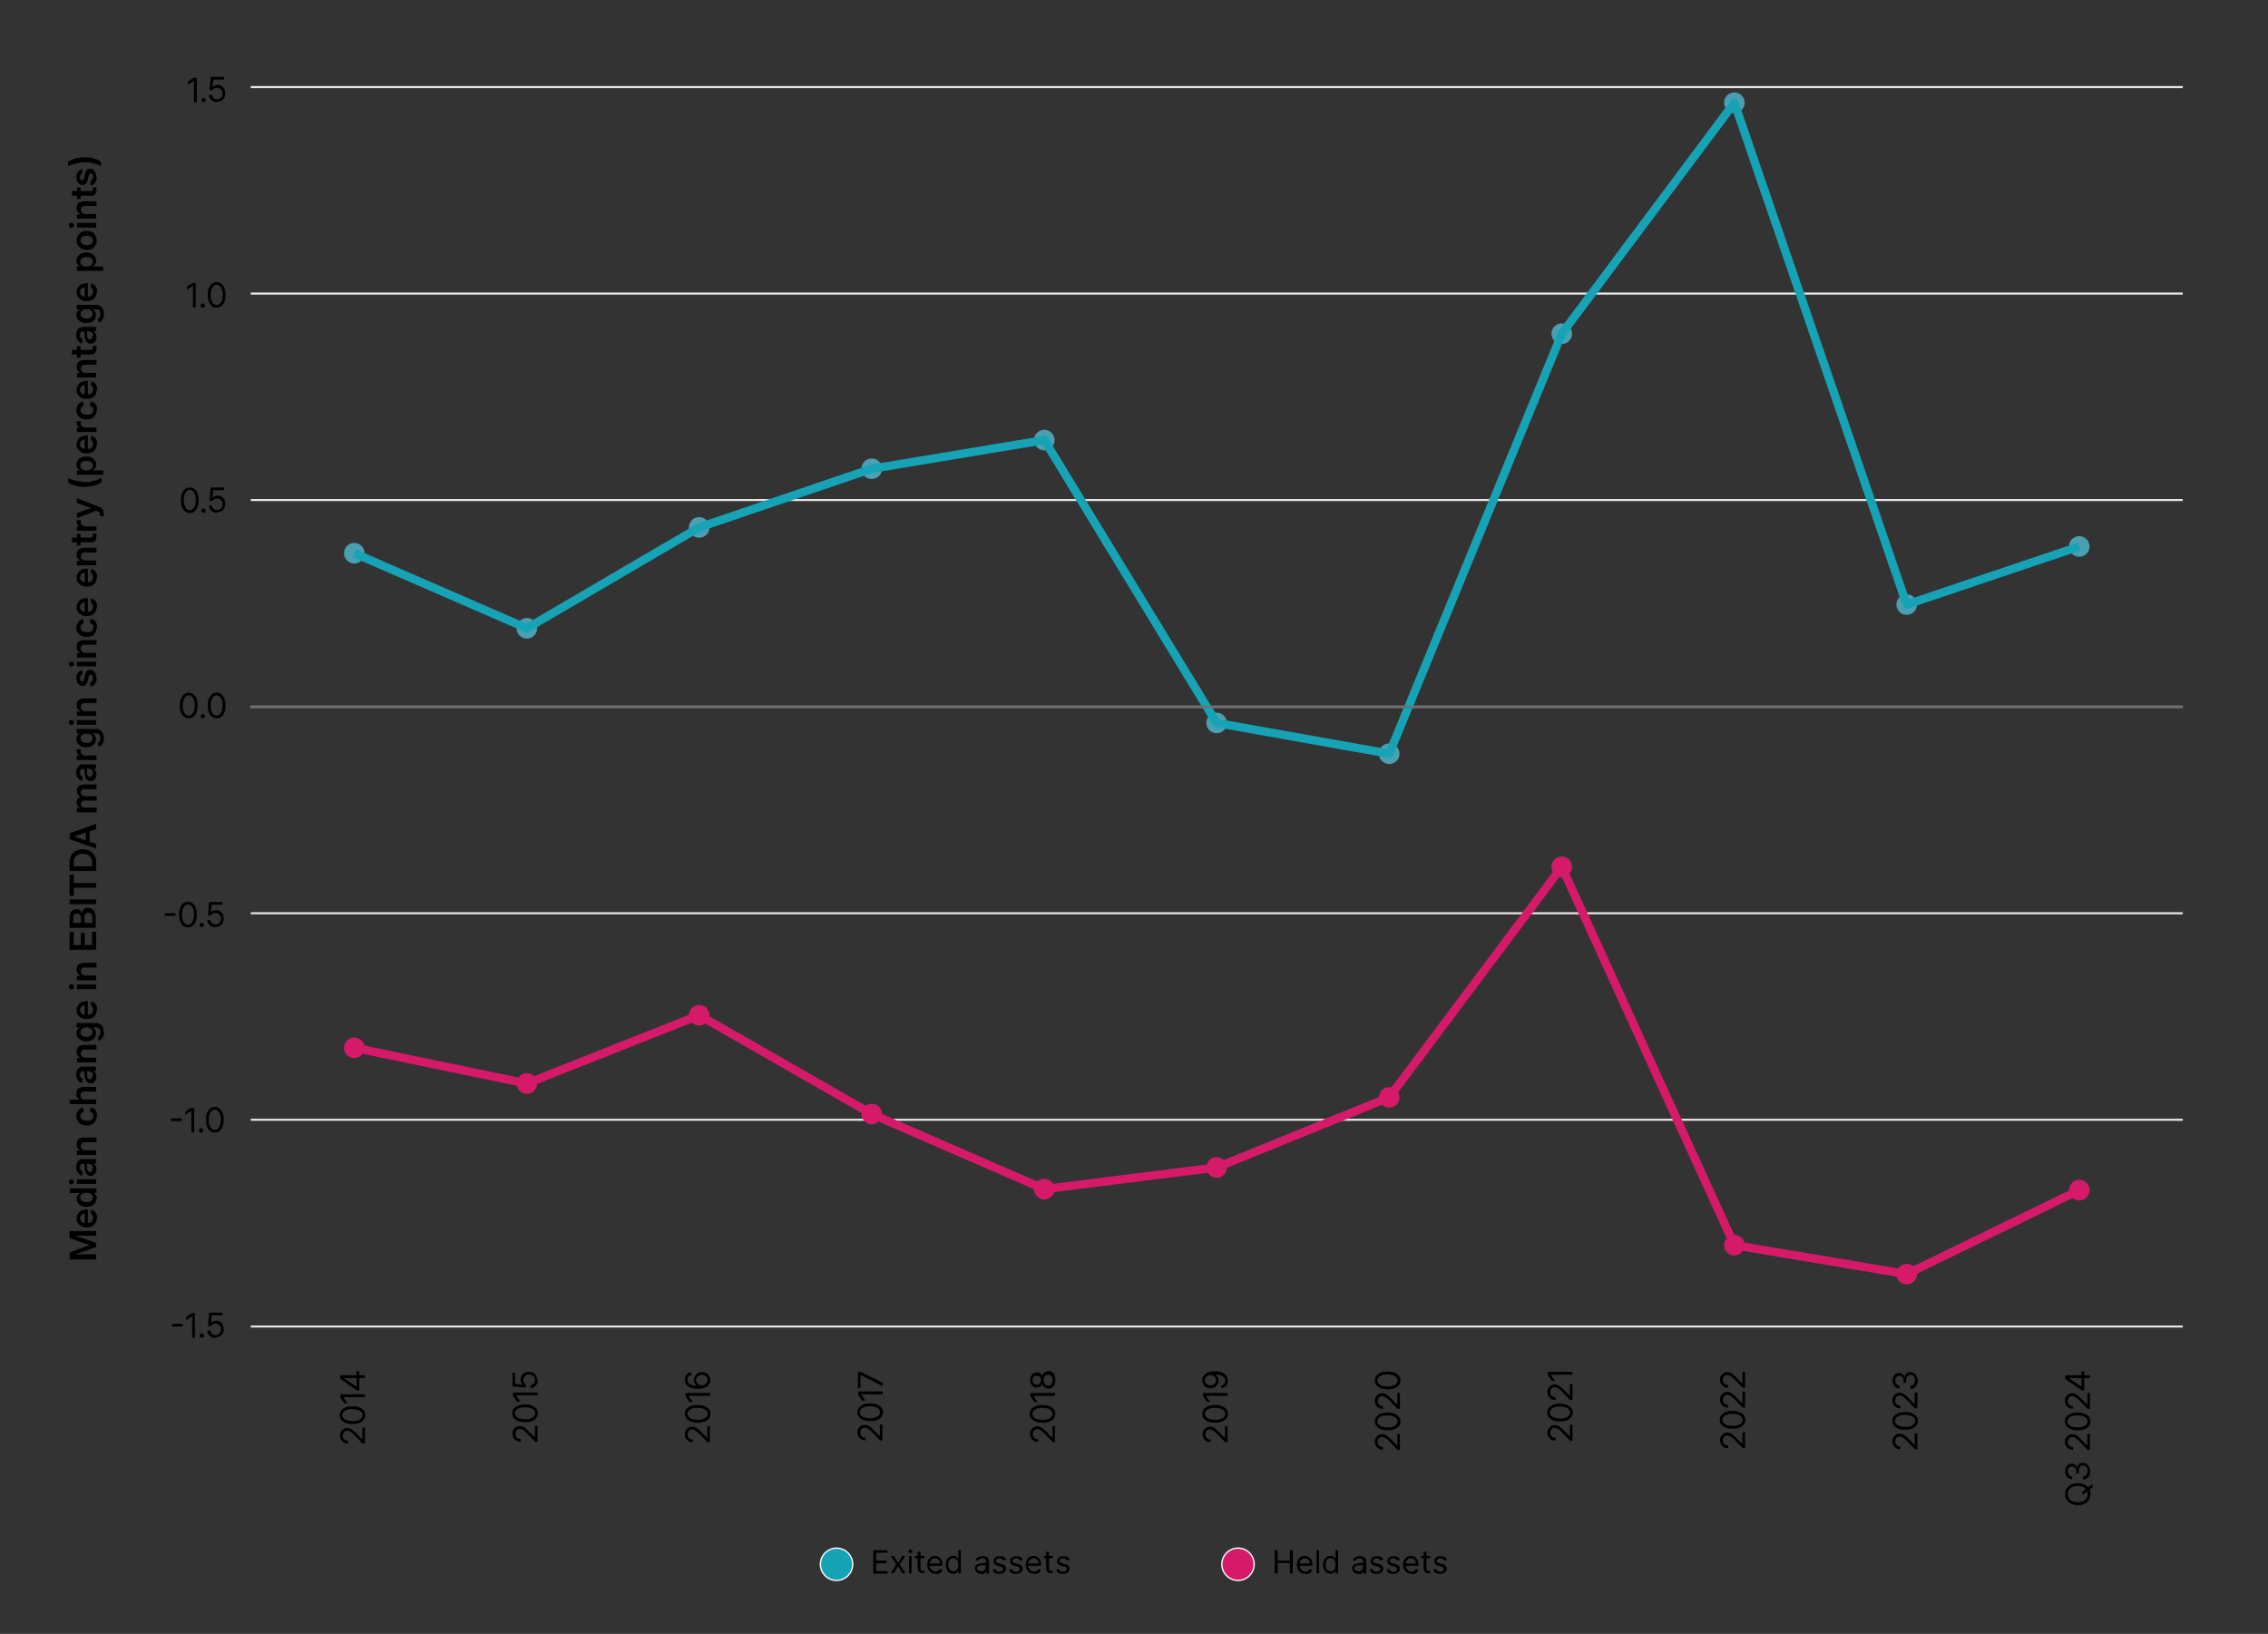<?xml version="1.0" encoding="UTF-8"?>
<svg id="Layer_1" xmlns="http://www.w3.org/2000/svg" width="870" height="626.7" version="1.1" viewBox="0 0 870 626.7">
  <rect x="0" y="0" width="870" height="626.7" fill="#333333" stroke="none"/>
  <!-- Generator: Adobe Illustrator 29.5.0, SVG Export Plug-In . SVG Version: 2.1.0 Build 137)  -->
  <defs>
    <style>
      .st0, .st1, .st2, .st3, .st4, .st5 {
        stroke-linejoin: round;
      }

      .st0, .st1, .st2, .st5 {
        fill: none;
      }

      .st0, .st3 {
        stroke: #d61a69;
      }

      .st0, .st5 {
        stroke-width: 3.2px;
      }

      .st1 {
        stroke: #707070;
      }

      .st1, .st2 {
        stroke-width: .8px;
      }

      .st2 {
        stroke: #e6e6e6;
      }

      .st6 {
        fill: #16a3b6;
      }

      .st6, .st7 {
        stroke: #fff;
        stroke-miterlimit: 10;
        stroke-width: .5px;
      }

      .st3, .st7 {
        fill: #d61a69;
      }

      .st3, .st4 {
        stroke-linecap: round;
        stroke-width: .7px;
      }

      .st4 {
        fill: #4aa0b2;
        stroke: #4aa0b2;
      }

      .st5 {
        stroke: #16a3b6;
      }
    </style>
  </defs>
  <g>
    <g>
      <circle class="st6" cx="320.9" cy="600" r="6.2"/>
      <g>
        <path d="M335,603.5v-8.9h5.4v1h-4.3v3h4v1h-4v3h4.4v1h-5.4Z"/>
        <path d="M342.9,596.8l1.6,2.7,1.6-2.7h1.2l-2.2,3.3,2.2,3.3h-1.2l-1.6-2.6-1.6,2.6h-1.2l2.1-3.3-2.1-3.3h1.2Z"/>
        <path d="M349.2,595.7c-.2,0-.4,0-.5-.2s-.2-.3-.2-.5,0-.4.2-.5.3-.2.5-.2.4,0,.5.2c.1.1.2.3.2.5s0,.4-.2.5c-.1.1-.3.2-.5.2ZM348.7,603.5v-6.7h1v6.7h-1Z"/>
        <path d="M354.5,596.8v.9h-3.5v-.9h3.5ZM352.1,595.2h1v6.4c0,.3,0,.5.1.6,0,.1.2.2.3.3.1,0,.3,0,.4,0s.2,0,.3,0,.1,0,.2,0l.2.9c0,0-.2,0-.3,0s-.3,0-.5,0c-.3,0-.6,0-.8-.2s-.5-.3-.7-.6c-.2-.3-.3-.6-.3-1v-6.6Z"/>
        <path d="M358.9,603.6c-.6,0-1.2-.1-1.7-.4s-.8-.7-1.1-1.2c-.3-.5-.4-1.1-.4-1.8s.1-1.3.4-1.8c.2-.5.6-.9,1-1.2.5-.3,1-.4,1.6-.4s.7,0,1,.2c.3.1.6.3.9.6.3.3.5.6.7,1,.2.4.2.9.2,1.6v.4h-5.1v-.9h4.1c0-.4,0-.7-.2-1-.1-.3-.4-.5-.6-.7-.3-.2-.6-.3-1-.3s-.8.1-1.1.3c-.3.2-.5.5-.7.8s-.2.7-.2,1v.6c0,.5,0,.9.3,1.3.2.3.4.6.7.8.3.2.7.3,1.1.3s.5,0,.7-.1c.2,0,.4-.2.6-.3.2-.2.3-.3.4-.6l1,.3c-.1.3-.3.6-.5.9-.2.3-.5.4-.9.6-.4.1-.8.2-1.2.2Z"/>
        <path d="M365.7,603.6c-.6,0-1-.1-1.5-.4s-.8-.7-1-1.2c-.2-.5-.4-1.1-.4-1.8s.1-1.3.4-1.8c.2-.5.6-.9,1-1.2.4-.3.9-.4,1.5-.4s.8,0,1,.2c.3.1.4.3.6.5.1.2.2.3.3.4h0v-3.3h1v8.9h-1v-1h-.1c0,.1-.2.3-.3.5-.1.2-.3.3-.6.5-.3.1-.6.2-1,.2ZM365.8,602.7c.4,0,.8-.1,1-.3.3-.2.5-.5.6-.9.1-.4.2-.8.2-1.3s0-.9-.2-1.3c-.1-.4-.4-.7-.6-.9-.3-.2-.6-.3-1.1-.3s-.8.1-1.1.3c-.3.2-.5.5-.6.9-.1.4-.2.8-.2,1.3s0,.9.2,1.3c.1.4.4.7.7.9.3.2.6.3,1.1.3Z"/>
        <path d="M376.2,603.6c-.4,0-.8,0-1.1-.2-.3-.2-.6-.4-.8-.7-.2-.3-.3-.7-.3-1.1s0-.7.2-.9c.2-.2.4-.4.6-.6.3-.1.5-.2.8-.3.3,0,.6-.1.9-.2.4,0,.7,0,1-.1.3,0,.4,0,.6-.1.1,0,.2-.2.2-.3h0c0-.5-.1-.8-.3-1-.2-.2-.6-.4-1.1-.4s-.9.1-1.1.3c-.3.2-.5.4-.6.7l-1-.3c.2-.4.4-.7.7-.9.3-.2.6-.4,1-.5.3,0,.7-.1,1-.1s.5,0,.7,0c.3,0,.5.2.8.3s.5.4.7.7c.2.3.3.7.3,1.3v4.4h-1v-.9h0c0,.1-.2.3-.3.5-.2.2-.4.3-.6.4-.3.1-.6.2-1,.2ZM376.3,602.7c.4,0,.7,0,1-.2s.5-.4.6-.6c.1-.3.2-.5.2-.8v-.9c0,0-.1,0-.3.1s-.3,0-.5.1-.4,0-.6,0c-.2,0-.3,0-.4,0-.3,0-.5,0-.7.2-.2,0-.4.2-.6.3-.1.2-.2.4-.2.6s.1.6.4.8c.3.2.6.3,1,.3Z"/>
        <path d="M385.8,598.3l-.9.3c0-.2-.1-.3-.3-.4s-.3-.3-.5-.4-.4-.1-.7-.1-.7,0-1,.3-.4.4-.4.7,0,.5.3.6.5.3.9.4l1,.2c.6.1,1,.4,1.3.7.3.3.4.7.4,1.1s-.1.7-.3,1c-.2.3-.5.5-.9.7-.4.2-.8.3-1.4.3s-1.2-.1-1.7-.4c-.4-.3-.7-.7-.8-1.3l1-.2c0,.4.3.6.5.8.3.2.6.3,1,.3s.9-.1,1.1-.3.4-.4.4-.7,0-.4-.2-.6c-.2-.2-.4-.3-.7-.4l-1.1-.3c-.6-.1-1.1-.4-1.3-.7-.3-.3-.4-.7-.4-1.1s.1-.7.3-1c.2-.3.5-.5.9-.7.4-.2.8-.2,1.3-.2s1.2.1,1.6.4.6.7.8,1.1Z"/>
        <path d="M392.2,598.3l-.9.3c0-.2-.1-.3-.3-.4s-.3-.3-.5-.4-.4-.1-.7-.1-.7,0-1,.3-.4.4-.4.7,0,.5.3.6.5.3.9.4l1,.2c.6.1,1,.4,1.3.7.3.3.4.7.4,1.1s-.1.7-.3,1c-.2.3-.5.5-.9.7-.4.2-.8.3-1.4.3s-1.2-.1-1.7-.4c-.4-.3-.7-.7-.8-1.3l1-.2c0,.4.3.6.5.8.3.2.6.3,1,.3s.9-.1,1.1-.3.4-.4.4-.7,0-.4-.2-.6c-.2-.2-.4-.3-.7-.4l-1.1-.3c-.6-.1-1.1-.4-1.3-.7-.3-.3-.4-.7-.4-1.1s.1-.7.3-1c.2-.3.5-.5.9-.7.4-.2.8-.2,1.3-.2s1.2.1,1.6.4.6.7.8,1.1Z"/>
        <path d="M396.7,603.6c-.6,0-1.2-.1-1.7-.4s-.8-.7-1.1-1.2c-.3-.5-.4-1.1-.4-1.8s.1-1.3.4-1.8c.2-.5.6-.9,1-1.2.5-.3,1-.4,1.6-.4s.7,0,1,.2c.3.1.6.3.9.6.3.3.5.6.7,1,.2.4.2.9.2,1.6v.4h-5.1v-.9h4.1c0-.4,0-.7-.2-1-.1-.3-.4-.5-.6-.7-.3-.2-.6-.3-1-.3s-.8.1-1.1.3c-.3.2-.5.5-.7.8s-.2.7-.2,1v.6c0,.5,0,.9.3,1.3.2.3.4.6.7.8.3.2.7.3,1.1.3s.5,0,.7-.1c.2,0,.4-.2.6-.3.2-.2.3-.3.4-.6l1,.3c-.1.3-.3.6-.5.9-.2.3-.5.4-.9.6-.4.1-.8.2-1.2.2Z"/>
        <path d="M403.9,596.8v.9h-3.5v-.9h3.5ZM401.4,595.2h1v6.4c0,.3,0,.5.1.6,0,.1.2.2.3.3.1,0,.3,0,.4,0s.2,0,.3,0,.1,0,.2,0l.2.9c0,0-.2,0-.3,0s-.3,0-.5,0c-.3,0-.6,0-.8-.2s-.5-.3-.7-.6c-.2-.3-.3-.6-.3-1v-6.6Z"/>
        <path d="M410.2,598.3l-.9.3c0-.2-.1-.3-.3-.4s-.3-.3-.5-.4-.4-.1-.7-.1-.7,0-1,.3-.4.4-.4.7,0,.5.3.6.5.3.9.4l1,.2c.6.1,1,.4,1.3.7.3.3.4.7.4,1.1s-.1.7-.3,1c-.2.3-.5.5-.9.7-.4.2-.8.3-1.4.3s-1.2-.1-1.7-.4c-.4-.3-.7-.7-.8-1.3l1-.2c0,.4.3.6.5.8.3.2.6.3,1,.3s.9-.1,1.1-.3.4-.4.4-.7,0-.4-.2-.6c-.2-.2-.4-.3-.7-.4l-1.1-.3c-.6-.1-1.1-.4-1.3-.7-.3-.3-.4-.7-.4-1.1s.1-.7.3-1c.2-.3.5-.5.9-.7.4-.2.8-.2,1.3-.2s1.2.1,1.6.4.6.7.8,1.1Z"/>
      </g>
    </g>
    <g>
      <circle class="st7" cx="474.9" cy="600" r="6.2"/>
      <g>
        <path d="M489,603.5v-8.9h1.1v4h4.7v-4h1.1v8.9h-1.1v-4h-4.7v4h-1.1Z"/>
        <path d="M500.7,603.6c-.6,0-1.2-.1-1.7-.4-.5-.3-.8-.7-1.1-1.2-.2-.5-.4-1.1-.4-1.8s.1-1.3.4-1.8c.3-.5.6-.9,1.1-1.2.4-.3,1-.4,1.6-.4s.7,0,1,.2c.3.1.6.3.9.6.3.3.5.6.7,1,.2.4.2.9.2,1.6v.4h-5.1v-.9h4.1c0-.4,0-.7-.2-1-.1-.3-.4-.5-.6-.7s-.6-.3-1-.3-.8.1-1.1.3-.5.5-.7.8-.2.7-.2,1v.6c0,.5,0,.9.3,1.3.2.3.4.6.7.8s.7.3,1.1.3.5,0,.7-.1c.2,0,.4-.2.6-.3.2-.2.3-.3.4-.6l1,.3c-.1.3-.3.6-.5.9-.2.3-.5.4-.9.6-.4.1-.8.2-1.2.2Z"/>
        <path d="M506,594.6v8.9h-1v-8.9h1Z"/>
        <path d="M510.4,603.6c-.6,0-1-.1-1.5-.4-.4-.3-.8-.7-1-1.2s-.4-1.1-.4-1.8.1-1.3.4-1.8c.2-.5.6-.9,1-1.2.4-.3.9-.4,1.5-.4s.8,0,1,.2c.3.1.4.3.6.5.1.2.2.3.3.4h0v-3.3h1v8.9h-1v-1h-.1c0,.1-.2.3-.3.5-.1.2-.3.3-.6.5-.3.1-.6.2-1,.2ZM510.5,602.7c.4,0,.8-.1,1-.3.3-.2.5-.5.6-.9.1-.4.2-.8.2-1.3s0-.9-.2-1.3c-.1-.4-.4-.7-.6-.9-.3-.2-.6-.3-1.1-.3s-.8.1-1.1.3c-.3.2-.5.5-.6.9-.1.4-.2.8-.2,1.3s0,.9.2,1.3c.1.4.4.7.7.9.3.2.6.3,1.1.3Z"/>
        <path d="M520.9,603.6c-.4,0-.8,0-1.1-.2-.3-.2-.6-.4-.8-.7-.2-.3-.3-.7-.3-1.1s0-.7.2-.9c.2-.2.4-.4.6-.6.3-.1.5-.2.8-.3.3,0,.6-.1.9-.2.4,0,.7,0,1-.1.3,0,.4,0,.6-.1.1,0,.2-.2.2-.3h0c0-.5-.1-.8-.3-1-.2-.2-.6-.4-1.1-.4s-.9.1-1.1.3c-.3.2-.5.4-.6.7l-1-.3c.2-.4.4-.7.7-.9.3-.2.6-.4,1-.5.3,0,.7-.1,1-.1s.5,0,.7,0c.3,0,.5.2.8.3.3.2.5.4.7.7.2.3.3.7.3,1.3v4.4h-1v-.9h0c0,.1-.2.3-.3.5-.2.2-.4.3-.6.4-.3.1-.6.2-1,.2ZM521,602.7c.4,0,.7,0,1-.2s.5-.4.6-.6c.1-.3.2-.5.2-.8v-.9c0,0-.1,0-.3.1s-.3,0-.5.1-.4,0-.6,0-.3,0-.4,0c-.3,0-.5,0-.7.2-.2,0-.4.2-.6.3-.1.2-.2.4-.2.6s.1.6.4.8c.3.2.6.3,1,.3Z"/>
        <path d="M530.5,598.3l-.9.3c0-.2-.1-.3-.3-.4s-.3-.3-.5-.4c-.2,0-.4-.1-.7-.1s-.7,0-1,.3-.4.4-.4.7,0,.5.3.6c.2.1.5.3.9.4l1,.2c.6.1,1,.4,1.3.7.3.3.4.7.4,1.1s-.1.7-.3,1c-.2.3-.5.5-.9.7s-.8.3-1.4.3-1.2-.1-1.7-.4-.7-.7-.8-1.3l1-.2c0,.4.3.6.5.8.3.2.6.3,1,.3s.9-.1,1.1-.3c.3-.2.4-.4.4-.7s0-.4-.2-.6c-.2-.2-.4-.3-.7-.4l-1.1-.3c-.6-.1-1.1-.4-1.3-.7-.3-.3-.4-.7-.4-1.1s.1-.7.3-1c.2-.3.5-.5.9-.7s.8-.2,1.3-.2,1.2.1,1.6.4c.4.3.6.7.8,1.1Z"/>
        <path d="M536.9,598.3l-.9.3c0-.2-.1-.3-.3-.4s-.3-.3-.5-.4c-.2,0-.4-.1-.7-.1s-.7,0-1,.3-.4.4-.4.7,0,.5.3.6c.2.1.5.3.9.4l1,.2c.6.1,1,.4,1.3.7.3.3.4.7.4,1.1s-.1.7-.3,1c-.2.3-.5.5-.9.7s-.8.3-1.4.3-1.2-.1-1.7-.4-.7-.7-.8-1.3l1-.2c0,.4.3.6.5.8.3.2.6.3,1,.3s.9-.1,1.1-.3c.3-.2.4-.4.4-.7s0-.4-.2-.6c-.2-.2-.4-.3-.7-.4l-1.1-.3c-.6-.1-1.1-.4-1.3-.7-.3-.3-.4-.7-.4-1.1s.1-.7.3-1c.2-.3.5-.5.9-.7s.8-.2,1.3-.2,1.2.1,1.6.4c.4.3.6.7.8,1.1Z"/>
        <path d="M541.4,603.6c-.6,0-1.2-.1-1.7-.4-.5-.3-.8-.7-1.1-1.2-.2-.5-.4-1.1-.4-1.8s.1-1.3.4-1.8c.3-.5.6-.9,1.1-1.2.4-.3,1-.4,1.6-.4s.7,0,1,.2c.3.1.6.3.9.6.3.3.5.6.7,1,.2.4.2.9.2,1.6v.4h-5.1v-.9h4.1c0-.4,0-.7-.2-1-.1-.3-.4-.5-.6-.7s-.6-.3-1-.3-.8.1-1.1.3-.5.5-.7.8-.2.7-.2,1v.6c0,.5,0,.9.3,1.3.2.3.4.6.7.8s.7.3,1.1.3.5,0,.7-.1c.2,0,.4-.2.6-.3.2-.2.3-.3.4-.6l1,.3c-.1.3-.3.6-.5.9-.2.3-.5.4-.9.6-.4.1-.8.2-1.2.2Z"/>
        <path d="M548.6,596.8v.9h-3.5v-.9h3.5ZM546.2,595.2h1v6.4c0,.3,0,.5.1.6,0,.1.2.2.3.3.1,0,.3,0,.4,0s.2,0,.3,0,.1,0,.2,0l.2.9c0,0-.2,0-.3,0s-.3,0-.5,0c-.3,0-.6,0-.8-.2s-.5-.3-.7-.6-.3-.6-.3-1v-6.6Z"/>
        <path d="M554.9,598.3l-.9.3c0-.2-.1-.3-.3-.4s-.3-.3-.5-.4c-.2,0-.4-.1-.7-.1s-.7,0-1,.3-.4.4-.4.7,0,.5.3.6c.2.1.5.3.9.4l1,.2c.6.1,1,.4,1.3.7.3.3.4.7.4,1.1s-.1.7-.3,1c-.2.3-.5.5-.9.7s-.8.3-1.4.3-1.2-.1-1.7-.4-.7-.7-.8-1.3l1-.2c0,.4.3.6.5.8.3.2.6.3,1,.3s.9-.1,1.1-.3c.3-.2.4-.4.4-.7s0-.4-.2-.6c-.2-.2-.4-.3-.7-.4l-1.1-.3c-.6-.1-1.1-.4-1.3-.7-.3-.3-.4-.7-.4-1.1s.1-.7.3-1c.2-.3.5-.5.9-.7s.8-.2,1.3-.2,1.2.1,1.6.4c.4.3.6.7.8,1.1Z"/>
      </g>
    </g>
  </g>
  <line class="st2" x1="96.2" y1="508.8" x2="837.3" y2="508.8"/>
  <line class="st2" x1="96.2" y1="429.5" x2="837.3" y2="429.5"/>
  <line class="st2" x1="96.2" y1="350.3" x2="837.3" y2="350.3"/>
  <line class="st2" x1="96.2" y1="271.1" x2="837.3" y2="271.1"/>
  <line class="st2" x1="96.2" y1="191.8" x2="837.3" y2="191.8"/>
  <line class="st2" x1="96.2" y1="112.6" x2="837.3" y2="112.6"/>
  <line class="st2" x1="96.2" y1="33.4" x2="837.3" y2="33.4"/>
  <circle class="st4" cx="135.9" cy="212.2" r="3.6"/>
  <circle class="st4" cx="202.1" cy="241" r="3.6"/>
  <circle class="st4" cx="268.2" cy="202.3" r="3.6"/>
  <circle class="st4" cx="334.4" cy="179.8" r="3.6"/>
  <circle class="st4" cx="400.6" cy="168.8" r="3.6"/>
  <circle class="st4" cx="466.7" cy="277.3" r="3.6"/>
  <circle class="st4" cx="532.9" cy="289.1" r="3.6"/>
  <circle class="st4" cx="599.1" cy="128" r="3.6"/>
  <circle class="st4" cx="665.3" cy="39.4" r="3.6"/>
  <circle class="st4" cx="731.4" cy="231.9" r="3.6"/>
  <circle class="st4" cx="797.6" cy="209.6" r="3.6"/>
  <circle class="st3" cx="135.9" cy="401.9" r="3.6"/>
  <circle class="st3" cx="202.1" cy="415.6" r="3.6"/>
  <circle class="st3" cx="268.2" cy="389.4" r="3.6"/>
  <circle class="st3" cx="334.4" cy="427.3" r="3.6"/>
  <circle class="st3" cx="400.6" cy="456.1" r="3.6"/>
  <circle class="st3" cx="466.7" cy="447.8" r="3.6"/>
  <circle class="st3" cx="532.9" cy="420.9" r="3.6"/>
  <circle class="st3" cx="599.1" cy="332.5" r="3.6"/>
  <circle class="st3" cx="665.3" cy="477.6" r="3.6"/>
  <circle class="st3" cx="731.4" cy="488.7" r="3.6"/>
  <circle class="st3" cx="797.6" cy="456.5" r="3.6"/>
  <polyline class="st5" points="135.9 212.2 202.1 241 268.2 202.3 334.4 179.8 400.6 168.8 466.7 277.3 532.9 289.1 599.1 128 665.3 39.4 731.4 231.9 797.6 209.6"/>
  <polyline class="st0" points="135.9 401.9 202.1 415.6 268.2 389.4 334.4 427.3 400.6 456.1 466.7 447.8 532.9 420.9 599.1 332.5 665.3 477.6 731.4 488.7 797.6 456.5"/>
  <line class="st1" x1="96.2" y1="271.1" x2="837.3" y2="271.1"/>
  <g>
    <path d="M70.1,507.8v1h-4.1v-1h4.1Z"/>
    <path d="M74.8,503.6v9.5h-1.1v-8.3h0l-2.3,1.6v-1.2l2.2-1.5h1.3Z"/>
    <path d="M77.4,513.1c-.2,0-.4,0-.6-.2-.2-.2-.2-.4-.2-.6s0-.4.2-.6.4-.2.6-.2.4,0,.6.2c.2.2.2.4.2.6s0,.4-.2.6c-.2.2-.4.2-.6.2Z"/>
    <path d="M82.7,513.2c-.6,0-1.1-.1-1.6-.4-.5-.2-.8-.6-1.1-1-.3-.4-.4-.9-.5-1.4h1.2c0,.3.1.6.3.9.2.3.4.5.7.6.3.1.6.2,1,.2s.7,0,1.1-.3c.3-.2.5-.4.7-.8.2-.3.3-.7.3-1.1s0-.8-.3-1.1c-.2-.3-.4-.6-.7-.8s-.6-.3-1-.3-.8,0-1.1.2c-.3.2-.6.4-.8.7h-1.1c0,0,.4-5.1.4-5.1h5.2v1h-4.2l-.3,2.9h0c.3-.2.5-.4.9-.6.3-.1.7-.2,1.1-.2s.8,0,1.2.2c.4.2.7.4.9.7.3.3.5.6.6,1,.1.4.2.8.2,1.3s-.1,1.2-.4,1.7c-.3.5-.6.9-1.1,1.1s-1,.4-1.6.4Z"/>
  </g>
  <g>
    <path d="M69.7,429v1h-4.1v-1h4.1Z"/>
    <path d="M74.5,424.8v9.5h-1.1v-8.3h0l-2.3,1.6v-1.2l2.2-1.5h1.3Z"/>
    <path d="M77.1,434.4c-.2,0-.4,0-.6-.2-.2-.2-.2-.4-.2-.6s0-.4.2-.6.4-.2.6-.2.4,0,.6.2c.2.2.2.4.2.6s0,.4-.2.6c-.2.2-.4.2-.6.2Z"/>
    <path d="M82.4,434.4c-.7,0-1.3-.2-1.8-.6-.5-.4-.9-.9-1.2-1.7-.3-.7-.4-1.6-.4-2.6s.1-1.9.4-2.6c.3-.7.7-1.3,1.2-1.7s1.1-.6,1.8-.6,1.3.2,1.8.6c.5.4.9,1,1.2,1.7.3.7.4,1.6.4,2.6s-.1,1.9-.4,2.6c-.3.7-.7,1.3-1.2,1.7-.5.4-1.1.6-1.8.6ZM82.4,433.4c.5,0,.9-.2,1.2-.5.3-.3.6-.7.8-1.3.2-.6.3-1.3.3-2.1s0-1.5-.3-2.1c-.2-.6-.4-1-.8-1.3-.3-.3-.7-.5-1.2-.5s-.9.2-1.2.5c-.3.3-.6.7-.8,1.3-.2.6-.3,1.3-.3,2.1s0,1.5.3,2.1c.2.6.4,1,.8,1.3.3.3.7.5,1.2.5Z"/>
  </g>
  <g>
    <path d="M67.3,350.3v1h-4.1v-1h4.1Z"/>
    <path d="M72.1,355.7c-.7,0-1.3-.2-1.8-.6-.5-.4-.9-.9-1.2-1.7-.3-.7-.4-1.6-.4-2.6s.1-1.9.4-2.6c.3-.7.7-1.3,1.2-1.7s1.1-.6,1.8-.6,1.3.2,1.8.6c.5.4.9,1,1.2,1.7.3.7.4,1.6.4,2.6s-.1,1.9-.4,2.6c-.3.7-.7,1.3-1.2,1.7-.5.4-1.1.6-1.8.6ZM72.1,354.7c.5,0,.9-.2,1.2-.5.3-.3.6-.7.8-1.3.2-.6.3-1.3.3-2.1s0-1.5-.3-2.1c-.2-.6-.4-1-.8-1.3-.3-.3-.7-.5-1.2-.5s-.9.2-1.2.5c-.3.3-.6.7-.8,1.3-.2.6-.3,1.3-.3,2.1s0,1.5.3,2.1c.2.6.4,1,.8,1.3.3.3.7.5,1.2.5Z"/>
    <path d="M77.4,355.6c-.2,0-.4,0-.6-.2-.2-.2-.2-.4-.2-.6s0-.4.2-.6.4-.2.6-.2.4,0,.6.2c.2.2.2.4.2.6s0,.4-.2.6c-.2.2-.4.2-.6.2Z"/>
    <path d="M82.7,355.7c-.6,0-1.1-.1-1.6-.4-.5-.2-.8-.6-1.1-1-.3-.4-.4-.9-.5-1.4h1.2c0,.3.1.6.3.9.2.3.4.5.7.6.3.1.6.2,1,.2s.7,0,1.1-.3c.3-.2.5-.4.7-.8.2-.3.3-.7.3-1.1s0-.8-.3-1.1c-.2-.3-.4-.6-.7-.8s-.6-.3-1-.3-.8,0-1.1.2c-.3.2-.6.4-.8.7h-1.1c0,0,.4-5.1.4-5.1h5.2v1h-4.2l-.3,2.9h0c.3-.2.5-.4.9-.6.3-.1.7-.2,1.1-.2s.8,0,1.2.2c.4.2.7.4.9.7.3.3.5.6.6,1,.1.4.2.8.2,1.3s-.1,1.2-.4,1.7c-.3.5-.6.9-1.1,1.1s-1,.4-1.6.4Z"/>
  </g>
  <g>
    <path d="M72.4,275.5c-.7,0-1.3-.2-1.8-.6-.5-.4-.9-.9-1.2-1.7-.3-.7-.4-1.6-.4-2.6s.1-1.9.4-2.6c.3-.7.7-1.3,1.2-1.7s1.1-.6,1.8-.6,1.3.2,1.8.6c.5.4.9,1,1.2,1.7.3.7.4,1.6.4,2.6s-.1,1.9-.4,2.6c-.3.7-.7,1.3-1.2,1.7-.5.4-1.1.6-1.8.6ZM72.4,274.5c.5,0,.9-.2,1.2-.5.3-.3.6-.7.8-1.3.2-.6.3-1.3.3-2.1s0-1.5-.3-2.1c-.2-.6-.4-1-.8-1.3-.3-.3-.7-.5-1.2-.5s-.9.2-1.2.5c-.3.3-.6.7-.8,1.3-.2.6-.3,1.3-.3,2.1s0,1.5.3,2.1c.2.6.4,1,.8,1.3.3.3.7.5,1.2.5Z"/>
    <path d="M77.8,275.5c-.2,0-.4,0-.6-.2-.2-.2-.2-.4-.2-.6s0-.4.2-.6.4-.2.6-.2.4,0,.6.2c.2.2.2.4.2.6s0,.4-.2.6c-.2.2-.4.2-.6.2Z"/>
    <path d="M83.1,275.5c-.7,0-1.3-.2-1.8-.6-.5-.4-.9-.9-1.2-1.7-.3-.7-.4-1.6-.4-2.6s.1-1.9.4-2.6c.3-.7.7-1.3,1.2-1.7s1.1-.6,1.8-.6,1.3.2,1.8.6c.5.4.9,1,1.2,1.7.3.7.4,1.6.4,2.6s-.1,1.9-.4,2.6c-.3.7-.7,1.3-1.2,1.7-.5.4-1.1.6-1.8.6ZM83.1,274.5c.5,0,.9-.2,1.2-.5.3-.3.6-.7.8-1.3.2-.6.3-1.3.3-2.1s0-1.5-.3-2.1c-.2-.6-.4-1-.8-1.3-.3-.3-.7-.5-1.2-.5s-.9.2-1.2.5c-.3.3-.6.7-.8,1.3-.2.6-.3,1.3-.3,2.1s0,1.5.3,2.1c.2.6.4,1,.8,1.3.3.3.7.5,1.2.5Z"/>
  </g>
  <g>
    <path d="M72.8,196.8c-.7,0-1.3-.2-1.8-.6-.5-.4-.9-.9-1.2-1.7-.3-.7-.4-1.6-.4-2.6s.1-1.9.4-2.6c.3-.7.7-1.3,1.2-1.7s1.1-.6,1.8-.6,1.3.2,1.8.6c.5.4.9,1,1.2,1.7.3.7.4,1.6.4,2.6s-.1,1.9-.4,2.6c-.3.7-.7,1.3-1.2,1.7-.5.4-1.1.6-1.8.6ZM72.8,195.7c.5,0,.9-.2,1.2-.5.3-.3.6-.7.8-1.3.2-.6.3-1.3.3-2.1s0-1.5-.3-2.1c-.2-.6-.4-1-.8-1.3-.3-.3-.7-.5-1.2-.5s-.9.2-1.2.5c-.3.3-.6.7-.8,1.3-.2.6-.3,1.3-.3,2.1s0,1.5.3,2.1c.2.6.4,1,.8,1.3.3.3.7.5,1.2.5Z"/>
    <path d="M78.1,196.7c-.2,0-.4,0-.6-.2-.2-.2-.2-.4-.2-.6s0-.4.2-.6.4-.2.6-.2.4,0,.6.2c.2.2.2.4.2.6s0,.4-.2.6c-.2.2-.4.2-.6.2Z"/>
    <path d="M83.3,196.7c-.6,0-1.1-.1-1.6-.4-.5-.2-.8-.6-1.1-1-.3-.4-.4-.9-.5-1.4h1.2c0,.3.1.6.3.9.2.3.4.5.7.6.3.1.6.2,1,.2s.7,0,1.1-.3c.3-.2.5-.4.7-.8.2-.3.3-.7.3-1.1s0-.8-.3-1.1c-.2-.3-.4-.6-.7-.8s-.6-.3-1-.3-.8,0-1.1.2c-.3.2-.6.4-.8.7h-1.1c0,0,.4-5.1.4-5.1h5.2v1h-4.2l-.3,2.9h0c.3-.2.5-.4.9-.6.3-.1.7-.2,1.1-.2s.8,0,1.2.2c.4.2.7.4.9.7.3.3.5.6.6,1,.1.4.2.8.2,1.3s-.1,1.2-.4,1.7c-.3.5-.6.9-1.1,1.1s-1,.4-1.6.4Z"/>
  </g>
  <g>
    <path d="M75.1,108.4v9.5h-1.1v-8.3h0l-2.3,1.6v-1.2l2.2-1.5h1.3Z"/>
    <path d="M77.8,118c-.2,0-.4,0-.6-.2-.2-.2-.2-.4-.2-.6s0-.4.2-.6.4-.2.6-.2.4,0,.6.2c.2.2.2.4.2.6s0,.4-.2.6c-.2.2-.4.2-.6.2Z"/>
    <path d="M83.1,118c-.7,0-1.3-.2-1.8-.6-.5-.4-.9-.9-1.2-1.7-.3-.7-.4-1.6-.4-2.6s.1-1.9.4-2.6c.3-.7.7-1.3,1.2-1.7s1.1-.6,1.8-.6,1.3.2,1.8.6c.5.4.9,1,1.2,1.7.3.7.4,1.6.4,2.6s-.1,1.9-.4,2.6c-.3.7-.7,1.3-1.2,1.7-.5.4-1.1.6-1.8.6ZM83.1,117c.5,0,.9-.2,1.2-.5.3-.3.6-.7.8-1.3.2-.6.3-1.3.3-2.1s0-1.5-.3-2.1c-.2-.6-.4-1-.8-1.3-.3-.3-.7-.5-1.2-.5s-.9.2-1.2.5c-.3.3-.6.7-.8,1.3-.2.6-.3,1.3-.3,2.1s0,1.5.3,2.1c.2.6.4,1,.8,1.3.3.3.7.5,1.2.5Z"/>
  </g>
  <g>
    <path d="M75.5,29.7v9.5h-1.1v-8.3h0l-2.3,1.6v-1.2l2.2-1.5h1.3Z"/>
    <path d="M78.1,39.2c-.2,0-.4,0-.6-.2-.2-.2-.2-.4-.2-.6s0-.4.2-.6.4-.2.6-.2.4,0,.6.2c.2.2.2.4.2.6s0,.4-.2.6c-.2.2-.4.2-.6.2Z"/>
    <path d="M83.3,39.2c-.6,0-1.1-.1-1.6-.4-.5-.2-.8-.6-1.1-1-.3-.4-.4-.9-.5-1.4h1.2c0,.3.1.6.3.9.2.3.4.5.7.6.3.1.6.2,1,.2s.7,0,1.1-.3c.3-.2.5-.4.7-.8.2-.3.3-.7.3-1.1s0-.8-.3-1.1c-.2-.3-.4-.6-.7-.8s-.6-.3-1-.3-.8,0-1.1.2c-.3.2-.6.4-.8.7h-1.1c0,0,.4-5.1.4-5.1h5.2v1h-4.2l-.3,2.9h0c.3-.2.5-.4.9-.6.3-.1.7-.2,1.1-.2s.8,0,1.2.2c.4.2.7.4.9.7.3.3.5.6.6,1,.1.4.2.8.2,1.3s-.1,1.2-.4,1.7c-.3.5-.6.9-1.1,1.1s-1,.4-1.6.4Z"/>
  </g>
  <g>
    <path d="M140,553.7h-.9l-3.2-3.3c-.4-.4-.7-.7-1-.9-.3-.2-.6-.4-.8-.5-.3-.1-.6-.2-.9-.2s-.7,0-.9.2c-.3.2-.5.4-.6.7-.1.3-.2.6-.2,1s0,.7.2,1c.2.3.4.5.7.7s.7.2,1.1.2v1.1c-.6,0-1.1-.1-1.6-.4-.5-.3-.8-.6-1.1-1.1-.3-.5-.4-1-.4-1.6s.1-1.1.4-1.5c.2-.4.6-.8,1-1s.9-.4,1.4-.4.7,0,1.1.2c.3.1.7.4,1.1.7.4.3.8.7,1.3,1.2l2.3,2.3h0v-4.5h1v6.1Z"/>
    <path d="M140.1,542.8c0,.7-.2,1.3-.6,1.8-.4.5-.9.9-1.7,1.2-.7.3-1.6.4-2.6.4s-1.9-.1-2.6-.4c-.7-.3-1.3-.7-1.7-1.2s-.6-1.1-.6-1.8.2-1.3.6-1.8c.4-.5,1-.9,1.7-1.2.7-.3,1.6-.4,2.6-.4s1.9.1,2.6.4c.7.3,1.3.7,1.7,1.2.4.5.6,1.1.6,1.8ZM139.1,542.8c0-.5-.2-.9-.5-1.2-.3-.3-.7-.6-1.3-.8-.6-.2-1.3-.3-2.1-.3s-1.5,0-2.1.3c-.6.2-1,.4-1.3.8-.3.3-.5.7-.5,1.2s.2.9.5,1.2c.3.3.7.6,1.3.8.6.2,1.3.3,2.1.3s1.5,0,2.1-.3c.6-.2,1-.4,1.3-.8.3-.3.5-.7.5-1.2Z"/>
    <path d="M130.5,534.8h9.5v1.1h-8.3s1.6,2.4,1.6,2.4h-1.2l-1.5-2.2v-1.3Z"/>
    <path d="M137.9,533.3h-1l-6.4-4.4v-.7h1.4v.4l4.9,3.3h0v-5.9h1v7.2ZM140,528.6h-9.5v-1.1h9.5v1.1Z"/>
  </g>
  <g>
    <path d="M206.2,553h-.9l-3.2-3.3c-.4-.4-.7-.7-1-.9-.3-.2-.6-.4-.8-.5-.3-.1-.6-.2-.9-.2s-.7,0-.9.2c-.3.2-.5.4-.6.7-.1.3-.2.6-.2,1s0,.7.2,1c.2.3.4.5.7.7s.7.2,1.1.2v1.1c-.6,0-1.1-.1-1.6-.4-.5-.3-.8-.6-1.1-1.1-.3-.5-.4-1-.4-1.6s.1-1.1.4-1.5c.2-.4.6-.8,1-1s.9-.4,1.4-.4.7,0,1.1.2c.3.1.7.4,1.1.7.4.3.8.7,1.3,1.2l2.3,2.3h0v-4.5h1v6.1Z"/>
    <path d="M206.3,542.1c0,.7-.2,1.3-.6,1.8-.4.5-.9.9-1.7,1.2-.7.3-1.6.4-2.6.4s-1.9-.1-2.6-.4c-.7-.3-1.3-.7-1.7-1.2s-.6-1.1-.6-1.8.2-1.3.6-1.8c.4-.5,1-.9,1.7-1.2.7-.3,1.6-.4,2.6-.4s1.9.1,2.6.4c.7.3,1.3.7,1.7,1.2.4.5.6,1.1.6,1.8ZM205.3,542.1c0-.5-.2-.9-.5-1.2-.3-.3-.7-.6-1.3-.8-.6-.2-1.3-.3-2.1-.3s-1.5,0-2.1.3c-.6.2-1,.4-1.3.8-.3.3-.5.7-.5,1.2s.2.9.5,1.2c.3.3.7.6,1.3.8.6.2,1.3.3,2.1.3s1.5,0,2.1-.3c.6-.2,1-.4,1.3-.8.3-.3.5-.7.5-1.2Z"/>
    <path d="M196.7,534.1h9.5v1.1h-8.3s1.6,2.4,1.6,2.4h-1.2l-1.5-2.2v-1.3Z"/>
    <path d="M206.3,529.3c0,.6-.1,1.1-.4,1.6-.2.5-.6.8-1,1.1-.4.3-.9.4-1.4.5v-1.2c.3,0,.6-.1.9-.3.3-.2.5-.4.6-.7.1-.3.2-.6.2-1s0-.7-.3-1.1c-.2-.3-.4-.5-.8-.7-.3-.2-.7-.3-1.1-.3s-.8,0-1.1.3c-.3.2-.6.4-.8.7s-.3.6-.3,1,0,.8.2,1.1c.2.3.4.6.7.8v1.1c0,0-5.1-.4-5.1-.4v-5.2h1v4.2l2.9.3h0c-.2-.3-.4-.6-.6-.9-.1-.3-.2-.7-.2-1.1s0-.8.2-1.2c.2-.4.4-.7.7-.9.3-.3.6-.5,1-.6.4-.1.8-.2,1.3-.2s1.2.1,1.7.4c.5.3.9.6,1.1,1.1s.4,1,.4,1.6Z"/>
  </g>
  <g>
    <path d="M272.3,553.2h-.9l-3.2-3.3c-.4-.4-.7-.7-1-.9-.3-.2-.6-.4-.8-.5-.3-.1-.6-.2-.9-.2s-.7,0-.9.2c-.3.2-.5.4-.6.7-.1.3-.2.6-.2,1s0,.7.2,1c.2.3.4.5.7.7s.7.2,1.1.2v1.1c-.6,0-1.1-.1-1.6-.4-.5-.3-.8-.6-1.1-1.1-.3-.5-.4-1-.4-1.6s.1-1.1.4-1.5c.2-.4.6-.8,1-1s.9-.4,1.4-.4.7,0,1.1.2c.3.1.7.4,1.1.7.4.3.8.7,1.3,1.2l2.3,2.3h0v-4.5h1v6.1Z"/>
    <path d="M272.5,542.3c0,.7-.2,1.3-.6,1.8-.4.5-.9.9-1.7,1.2-.7.3-1.6.4-2.6.4s-1.9-.1-2.6-.4c-.7-.3-1.3-.7-1.7-1.2s-.6-1.1-.6-1.8.2-1.3.6-1.8c.4-.5,1-.9,1.7-1.2.7-.3,1.6-.4,2.6-.4s1.9.1,2.6.4c.7.3,1.3.7,1.7,1.2.4.5.6,1.1.6,1.8ZM271.5,542.3c0-.5-.2-.9-.5-1.2-.3-.3-.7-.6-1.3-.8-.6-.2-1.3-.3-2.1-.3s-1.5,0-2.1.3c-.6.2-1,.4-1.3.8-.3.3-.5.7-.5,1.2s.2.9.5,1.2c.3.3.7.6,1.3.8.6.2,1.3.3,2.1.3s1.5,0,2.1-.3c.6-.2,1-.4,1.3-.8.3-.3.5-.7.5-1.2Z"/>
    <path d="M262.9,534.3h9.5v1.1h-8.3s1.6,2.4,1.6,2.4h-1.2l-1.5-2.2v-1.3Z"/>
    <path d="M272.5,529.3c0,.5,0,.9-.3,1.3s-.4.8-.8,1.1-.8.5-1.4.7c-.6.2-1.2.3-2,.3s-1.5,0-2.2-.2c-.6-.1-1.2-.4-1.7-.7s-.8-.7-1-1.1c-.2-.4-.4-.9-.4-1.5s.1-1,.3-1.4c.2-.4.5-.8.9-1,.4-.3.8-.4,1.3-.5v1.1c-.4,0-.8.3-1.1.6-.3.3-.4.7-.4,1.2s.2,1,.5,1.3c.3.4.7.6,1.3.8.5.2,1.2.3,1.9.3h0c-.3-.2-.5-.4-.7-.6-.2-.2-.3-.5-.4-.8,0-.3-.1-.6-.1-.9,0-.6.1-1.1.4-1.5.3-.4.6-.8,1.1-1.1.5-.3,1-.4,1.6-.4s1.1.1,1.6.4c.5.3.9.6,1.1,1.1.3.5.4,1,.4,1.7ZM271.4,529.3c0-.4,0-.7-.3-1s-.4-.6-.8-.7c-.3-.2-.7-.3-1.1-.3s-.7,0-1.1.3-.6.4-.8.7c-.2.3-.3.6-.3,1s0,.6.2.8c.1.2.3.5.5.7.2.2.4.3.7.4.3.1.5.2.8.2s.7,0,1.1-.3c.3-.2.6-.4.8-.7.2-.3.3-.7.3-1Z"/>
  </g>
  <g>
    <path d="M338.5,552.5h-.9l-3.2-3.3c-.4-.4-.7-.7-1-.9-.3-.2-.6-.4-.8-.5-.3-.1-.6-.2-.9-.2s-.7,0-.9.2c-.3.2-.5.4-.6.7-.1.3-.2.6-.2,1s0,.7.2,1c.2.3.4.5.7.7s.7.2,1.1.2v1.1c-.6,0-1.1-.1-1.6-.4-.5-.3-.8-.6-1.1-1.1-.3-.5-.4-1-.4-1.6s.1-1.1.4-1.5c.2-.4.6-.8,1-1s.9-.4,1.4-.4.7,0,1.1.2c.3.1.7.4,1.1.7.4.3.8.7,1.3,1.2l2.3,2.3h0v-4.5h1v6.1Z"/>
    <path d="M338.7,541.7c0,.7-.2,1.3-.6,1.8-.4.5-.9.9-1.7,1.2-.7.3-1.6.4-2.6.4s-1.9-.1-2.6-.4c-.7-.3-1.3-.7-1.7-1.2s-.6-1.1-.6-1.8.2-1.3.6-1.8c.4-.5,1-.9,1.7-1.2.7-.3,1.6-.4,2.6-.4s1.9.1,2.6.4c.7.3,1.3.7,1.7,1.2.4.5.6,1.1.6,1.8ZM337.6,541.7c0-.5-.2-.9-.5-1.2-.3-.3-.7-.6-1.3-.8-.6-.2-1.3-.3-2.1-.3s-1.5,0-2.1.3c-.6.2-1,.4-1.3.8-.3.3-.5.7-.5,1.2s.2.9.5,1.2c.3.3.7.6,1.3.8.6.2,1.3.3,2.1.3s1.5,0,2.1-.3c.6-.2,1-.4,1.3-.8.3-.3.5-.7.5-1.2Z"/>
    <path d="M329.1,533.7h9.5v1.1h-8.3s1.6,2.4,1.6,2.4h-1.2l-1.5-2.2v-1.3Z"/>
    <path d="M338.5,531.6l-8.4-4.2h0v4.9h-1v-6.1h1.1l8.4,4.2v1.2Z"/>
  </g>
  <g>
    <path d="M404.7,553.1h-.9l-3.2-3.3c-.4-.4-.7-.7-1-.9-.3-.2-.6-.4-.8-.5-.3-.1-.6-.2-.9-.2s-.7,0-.9.2c-.3.2-.5.4-.6.7-.1.3-.2.6-.2,1s0,.7.2,1c.2.3.4.5.7.7s.7.2,1.1.2v1.1c-.6,0-1.1-.1-1.6-.4-.5-.3-.8-.6-1.1-1.1-.3-.5-.4-1-.4-1.6s.1-1.1.4-1.5c.2-.4.6-.8,1-1s.9-.4,1.4-.4.7,0,1.1.2c.3.1.7.4,1.1.7.4.3.8.7,1.3,1.2l2.3,2.3h0v-4.5h1v6.1Z"/>
    <path d="M404.8,542.3c0,.7-.2,1.3-.6,1.8-.4.5-.9.9-1.7,1.2-.7.3-1.6.4-2.6.4s-1.9-.1-2.6-.4c-.7-.3-1.3-.7-1.7-1.2s-.6-1.1-.6-1.8.2-1.3.6-1.8c.4-.5,1-.9,1.7-1.2.7-.3,1.6-.4,2.6-.4s1.9.1,2.6.4c.7.3,1.3.7,1.7,1.2.4.5.6,1.1.6,1.8ZM403.8,542.3c0-.5-.2-.9-.5-1.2-.3-.3-.7-.6-1.3-.8-.6-.2-1.3-.3-2.1-.3s-1.5,0-2.1.3c-.6.2-1,.4-1.3.8-.3.3-.5.7-.5,1.2s.2.9.5,1.2c.3.3.7.6,1.3.8.6.2,1.3.3,2.1.3s1.5,0,2.1-.3c.6-.2,1-.4,1.3-.8.3-.3.5-.7.5-1.2Z"/>
    <path d="M395.2,534.3h9.5v1.1h-8.3s1.6,2.4,1.6,2.4h-1.2l-1.5-2.2v-1.3Z"/>
    <path d="M404.8,529.4c0,.6-.1,1.2-.3,1.7-.2.5-.5.9-.9,1.1-.4.3-.9.4-1.4.4s-.8,0-1.1-.3c-.3-.2-.6-.4-.9-.7-.2-.3-.4-.6-.4-1h0c-.1.5-.3.9-.7,1.2s-.9.4-1.4.4-.9-.1-1.3-.4-.7-.6-.9-1c-.2-.4-.3-.9-.3-1.5s.1-1,.3-1.5c.2-.4.5-.8.9-1s.8-.4,1.3-.4,1,.1,1.4.4c.4.3.6.7.7,1.1h0c0-.4.2-.7.4-1,.2-.3.5-.5.9-.7.3-.2.7-.3,1.1-.3s1,.1,1.4.4c.4.3.7.7.9,1.1.2.5.3,1,.3,1.7ZM399.3,529.4c0-.3,0-.6-.2-.9-.1-.3-.3-.5-.6-.6-.2-.1-.5-.2-.8-.2s-.6,0-.8.2c-.2.1-.4.3-.6.6-.1.3-.2.6-.2.9s0,.7.2.9c.1.3.3.5.6.6.2.1.5.2.8.2s.6,0,.8-.2c.2-.1.4-.4.6-.6.1-.3.2-.6.2-.9ZM403.8,529.4c0-.4,0-.8-.2-1.1s-.3-.5-.6-.7c-.3-.2-.5-.3-.9-.3s-.7,0-.9.3c-.3.2-.5.4-.6.7-.2.3-.2.7-.2,1.1s0,.8.2,1.1c.2.3.4.6.6.7.3.2.6.3.9.3s.6,0,.9-.3c.3-.2.4-.4.6-.7.1-.3.2-.7.2-1.1Z"/>
  </g>
  <g>
    <path d="M470.9,553.2h-.9l-3.2-3.3c-.4-.4-.7-.7-1-.9-.3-.2-.6-.4-.8-.5s-.6-.2-.9-.2-.7,0-.9.2-.5.4-.6.7-.2.6-.2,1,0,.7.2,1c.2.3.4.5.7.7.3.2.7.2,1.1.2v1.1c-.6,0-1.1-.1-1.6-.4-.5-.3-.8-.6-1.1-1.1s-.4-1-.4-1.6.1-1.1.4-1.5.6-.8,1-1c.4-.3.9-.4,1.4-.4s.7,0,1.1.2.7.4,1.1.7c.4.3.8.7,1.3,1.2l2.3,2.3h0v-4.5h1v6.1Z"/>
    <path d="M471,542.3c0,.7-.2,1.3-.6,1.8s-.9.9-1.7,1.2c-.7.3-1.6.4-2.6.4s-1.9-.1-2.6-.4c-.7-.3-1.3-.7-1.7-1.2-.4-.5-.6-1.1-.6-1.8s.2-1.3.6-1.8c.4-.5,1-.9,1.7-1.2s1.6-.4,2.6-.4,1.9.1,2.6.4,1.3.7,1.7,1.2.6,1.1.6,1.8ZM470,542.3c0-.5-.2-.9-.5-1.2-.3-.3-.7-.6-1.3-.8-.6-.2-1.3-.3-2.1-.3s-1.5,0-2.1.3c-.6.2-1,.4-1.3.8-.3.3-.5.7-.5,1.2s.2.9.5,1.2c.3.3.7.6,1.3.8.6.2,1.3.3,2.1.3s1.5,0,2.1-.3c.6-.2,1-.4,1.3-.8.3-.3.5-.7.5-1.2Z"/>
    <path d="M461.4,534.3h9.5v1.1h-8.3s1.6,2.4,1.6,2.4h-1.2l-1.5-2.2v-1.3Z"/>
    <path d="M471,529.6c0,.5-.1,1-.3,1.4-.2.4-.5.8-.9,1s-.8.4-1.3.5v-1.1c.4,0,.8-.3,1.1-.6s.4-.7.4-1.2-.2-1-.5-1.3c-.3-.4-.7-.6-1.3-.8s-1.2-.3-1.9-.3h0c.2.2.5.4.6.6.2.2.3.5.4.8s.1.6.1.9c0,.6-.1,1.1-.4,1.5-.3.5-.6.8-1.1,1.1s-1,.4-1.6.4-1.2-.1-1.6-.4c-.5-.3-.9-.6-1.1-1.1-.3-.5-.4-1-.4-1.7,0-.5,0-.9.3-1.3s.4-.7.8-1c.4-.3.8-.5,1.4-.7.6-.2,1.2-.3,2-.3s1.5,0,2.2.2c.6.1,1.2.4,1.7.7s.8.7,1,1.1c.2.4.4.9.4,1.5ZM466.5,529.5c0-.3,0-.6-.2-.8-.1-.3-.3-.5-.5-.7-.2-.2-.4-.3-.7-.4-.3-.1-.5-.2-.8-.2s-.7,0-1,.3c-.3.2-.6.4-.8.7s-.3.6-.3,1,0,.7.3,1c.2.3.4.6.8.7.3.2.7.3,1.1.3s.7,0,1.1-.3.6-.4.7-.7c.2-.3.3-.6.3-1Z"/>
  </g>
  <g>
    <path d="M537,556.1h-.9l-3.2-3.3c-.4-.4-.7-.7-1-.9-.3-.2-.6-.4-.8-.5s-.6-.2-.9-.2-.7,0-.9.2-.5.4-.6.7-.2.6-.2,1,0,.7.2,1c.2.3.4.5.7.7.3.2.7.2,1.1.2v1.1c-.6,0-1.1-.1-1.6-.4-.5-.3-.8-.6-1.1-1.1s-.4-1-.4-1.6.1-1.1.4-1.5.6-.8,1-1c.4-.3.9-.4,1.4-.4s.7,0,1.1.2.7.4,1.1.7c.4.3.8.7,1.3,1.2l2.3,2.3h0v-4.5h1v6.1Z"/>
    <path d="M537.2,545.2c0,.7-.2,1.3-.6,1.8s-.9.9-1.7,1.2c-.7.3-1.6.4-2.6.4s-1.9-.1-2.6-.4c-.7-.3-1.3-.7-1.7-1.2-.4-.5-.6-1.1-.6-1.8s.2-1.3.6-1.8c.4-.5,1-.9,1.7-1.2s1.6-.4,2.6-.4,1.9.1,2.6.4,1.3.7,1.7,1.2.6,1.1.6,1.8ZM536.1,545.2c0-.5-.2-.9-.5-1.2-.3-.3-.7-.6-1.3-.8-.6-.2-1.3-.3-2.1-.3s-1.5,0-2.1.3c-.6.2-1,.4-1.3.8-.3.3-.5.7-.5,1.2s.2.9.5,1.2c.3.3.7.6,1.3.8.6.2,1.3.3,2.1.3s1.5,0,2.1-.3c.6-.2,1-.4,1.3-.8.3-.3.5-.7.5-1.2Z"/>
    <path d="M537,540.4h-.9l-3.2-3.3c-.4-.4-.7-.7-1-.9-.3-.2-.6-.4-.8-.5s-.6-.2-.9-.2-.7,0-.9.2-.5.4-.6.7-.2.6-.2,1,0,.7.2,1c.2.3.4.5.7.7.3.2.7.2,1.1.2v1.1c-.6,0-1.1-.1-1.6-.4-.5-.3-.8-.6-1.1-1.1s-.4-1-.4-1.6.1-1.1.4-1.5.6-.8,1-1c.4-.3.9-.4,1.4-.4s.7,0,1.1.2.7.4,1.1.7c.4.3.8.7,1.3,1.2l2.3,2.3h0v-4.5h1v6.1Z"/>
    <path d="M537.2,529.5c0,.7-.2,1.3-.6,1.8s-.9.9-1.7,1.2c-.7.3-1.6.4-2.6.4s-1.9-.1-2.6-.4c-.7-.3-1.3-.7-1.7-1.2-.4-.5-.6-1.1-.6-1.8s.2-1.3.6-1.8c.4-.5,1-.9,1.7-1.2s1.6-.4,2.6-.4,1.9.1,2.6.4,1.3.7,1.7,1.2.6,1.1.6,1.8ZM536.1,529.5c0-.5-.2-.9-.5-1.2-.3-.3-.7-.6-1.3-.8-.6-.2-1.3-.3-2.1-.3s-1.5,0-2.1.3c-.6.2-1,.4-1.3.8-.3.3-.5.7-.5,1.2s.2.9.5,1.2c.3.3.7.6,1.3.8.6.2,1.3.3,2.1.3s1.5,0,2.1-.3c.6-.2,1-.4,1.3-.8.3-.3.5-.7.5-1.2Z"/>
  </g>
  <g>
    <path d="M603.2,552.6h-.9l-3.2-3.3c-.4-.4-.7-.7-1-.9-.3-.2-.6-.4-.8-.5s-.6-.2-.9-.2-.7,0-.9.2-.5.4-.6.7-.2.6-.2,1,0,.7.2,1c.2.3.4.5.7.7.3.2.7.2,1.1.2v1.1c-.6,0-1.1-.1-1.6-.4-.5-.3-.8-.6-1.1-1.1s-.4-1-.4-1.6.1-1.1.4-1.5.6-.8,1-1c.4-.3.9-.4,1.4-.4s.7,0,1.1.2.7.4,1.1.7c.4.3.8.7,1.3,1.2l2.3,2.3h0v-4.5h1v6.1Z"/>
    <path d="M603.3,541.8c0,.7-.2,1.3-.6,1.8s-.9.9-1.7,1.2c-.7.3-1.6.4-2.6.4s-1.9-.1-2.6-.4c-.7-.3-1.3-.7-1.7-1.2-.4-.5-.6-1.1-.6-1.8s.2-1.3.6-1.8c.4-.5,1-.9,1.7-1.2s1.6-.4,2.6-.4,1.9.1,2.6.4,1.3.7,1.7,1.2.6,1.1.6,1.8ZM602.3,541.8c0-.5-.2-.9-.5-1.2-.3-.3-.7-.6-1.3-.8-.6-.2-1.3-.3-2.1-.3s-1.5,0-2.1.3c-.6.2-1,.4-1.3.8-.3.3-.5.7-.5,1.2s.2.9.5,1.2c.3.3.7.6,1.3.8.6.2,1.3.3,2.1.3s1.5,0,2.1-.3c.6-.2,1-.4,1.3-.8.3-.3.5-.7.5-1.2Z"/>
    <path d="M603.2,537h-.9l-3.2-3.3c-.4-.4-.7-.7-1-.9-.3-.2-.6-.4-.8-.5s-.6-.2-.9-.2-.7,0-.9.2-.5.4-.6.7-.2.6-.2,1,0,.7.2,1c.2.3.4.5.7.7.3.2.7.2,1.1.2v1.1c-.6,0-1.1-.1-1.6-.4-.5-.3-.8-.6-1.1-1.1s-.4-1-.4-1.6.1-1.1.4-1.5.6-.8,1-1c.4-.3.9-.4,1.4-.4s.7,0,1.1.2.7.4,1.1.7c.4.3.8.7,1.3,1.2l2.3,2.3h0v-4.5h1v6.1Z"/>
    <path d="M593.7,526.2h9.5v1.1h-8.3s1.6,2.4,1.6,2.4h-1.2l-1.5-2.2v-1.3Z"/>
  </g>
  <g>
    <path d="M669.4,555.5h-.9l-3.2-3.3c-.4-.4-.7-.7-1-.9-.3-.2-.6-.4-.8-.5s-.6-.2-.9-.2-.7,0-.9.2-.5.4-.6.7-.2.6-.2,1,0,.7.2,1c.2.3.4.5.7.7.3.2.7.2,1.1.2v1.1c-.6,0-1.1-.1-1.6-.4-.5-.3-.8-.6-1.1-1.1s-.4-1-.4-1.6.1-1.1.4-1.5.6-.8,1-1c.4-.3.9-.4,1.4-.4s.7,0,1.1.2.7.4,1.1.7c.4.3.8.7,1.3,1.2l2.3,2.3h0v-4.5h1v6.1Z"/>
    <path d="M669.5,544.6c0,.7-.2,1.3-.6,1.8s-.9.9-1.7,1.2c-.7.3-1.6.4-2.6.4s-1.9-.1-2.6-.4c-.7-.3-1.3-.7-1.7-1.2-.4-.5-.6-1.1-.6-1.8s.2-1.3.6-1.8c.4-.5,1-.9,1.7-1.2s1.6-.4,2.6-.4,1.9.1,2.6.4,1.3.7,1.7,1.2.6,1.1.6,1.8ZM668.5,544.6c0-.5-.2-.9-.5-1.2-.3-.3-.7-.6-1.3-.8-.6-.2-1.3-.3-2.1-.3s-1.5,0-2.1.3c-.6.2-1,.4-1.3.8-.3.3-.5.7-.5,1.2s.2.9.5,1.2c.3.3.7.6,1.3.8.6.2,1.3.3,2.1.3s1.5,0,2.1-.3c.6-.2,1-.4,1.3-.8.3-.3.5-.7.5-1.2Z"/>
    <path d="M669.4,539.9h-.9l-3.2-3.3c-.4-.4-.7-.7-1-.9-.3-.2-.6-.4-.8-.5s-.6-.2-.9-.2-.7,0-.9.2-.5.4-.6.7-.2.6-.2,1,0,.7.2,1c.2.3.4.5.7.7.3.2.7.2,1.1.2v1.1c-.6,0-1.1-.1-1.6-.4-.5-.3-.8-.6-1.1-1.1s-.4-1-.4-1.6.1-1.1.4-1.5.6-.8,1-1c.4-.3.9-.4,1.4-.4s.7,0,1.1.2.7.4,1.1.7c.4.3.8.7,1.3,1.2l2.3,2.3h0v-4.5h1v6.1Z"/>
    <path d="M669.4,532.3h-.9l-3.2-3.3c-.4-.4-.7-.7-1-.9-.3-.2-.6-.4-.8-.5s-.6-.2-.9-.2-.7,0-.9.2-.5.4-.6.7-.2.6-.2,1,0,.7.2,1c.2.3.4.5.7.7.3.2.7.2,1.1.2v1.1c-.6,0-1.1-.1-1.6-.4-.5-.3-.8-.6-1.1-1.1s-.4-1-.4-1.6.1-1.1.4-1.5.6-.8,1-1c.4-.3.9-.4,1.4-.4s.7,0,1.1.2.7.4,1.1.7c.4.3.8.7,1.3,1.2l2.3,2.3h0v-4.5h1v6.1Z"/>
  </g>
  <g>
    <path d="M735.5,555.9h-.9l-3.2-3.3c-.4-.4-.7-.7-1-.9-.3-.2-.6-.4-.8-.5s-.6-.2-.9-.2-.7,0-.9.2-.5.4-.6.7-.2.6-.2,1,0,.7.2,1c.2.3.4.5.7.7.3.2.7.2,1.1.2v1.1c-.6,0-1.1-.1-1.6-.4-.5-.3-.8-.6-1.1-1.1s-.4-1-.4-1.6.1-1.1.4-1.5.6-.8,1-1c.4-.3.9-.4,1.4-.4s.7,0,1.1.2.7.4,1.1.7c.4.3.8.7,1.3,1.2l2.3,2.3h0v-4.5h1v6.1Z"/>
    <path d="M735.7,545c0,.7-.2,1.3-.6,1.8s-.9.9-1.7,1.2c-.7.3-1.6.4-2.6.4s-1.9-.1-2.6-.4c-.7-.3-1.3-.7-1.7-1.2-.4-.5-.6-1.1-.6-1.8s.2-1.3.6-1.8c.4-.5,1-.9,1.7-1.2s1.6-.4,2.6-.4,1.9.1,2.6.4,1.3.7,1.7,1.2.6,1.1.6,1.8ZM734.7,545c0-.5-.2-.9-.5-1.2-.3-.3-.7-.6-1.3-.8-.6-.2-1.3-.3-2.1-.3s-1.5,0-2.1.3c-.6.2-1,.4-1.3.8-.3.3-.5.7-.5,1.2s.2.9.5,1.2c.3.3.7.6,1.3.8.6.2,1.3.3,2.1.3s1.5,0,2.1-.3c.6-.2,1-.4,1.3-.8.3-.3.5-.7.5-1.2Z"/>
    <path d="M735.5,540.2h-.9l-3.2-3.3c-.4-.4-.7-.7-1-.9-.3-.2-.6-.4-.8-.5s-.6-.2-.9-.2-.7,0-.9.2-.5.4-.6.7-.2.6-.2,1,0,.7.2,1c.2.3.4.5.7.7.3.2.7.2,1.1.2v1.1c-.6,0-1.1-.1-1.6-.4-.5-.3-.8-.6-1.1-1.1s-.4-1-.4-1.6.1-1.1.4-1.5.6-.8,1-1c.4-.3.9-.4,1.4-.4s.7,0,1.1.2.7.4,1.1.7c.4.3.8.7,1.3,1.2l2.3,2.3h0v-4.5h1v6.1Z"/>
    <path d="M735.7,529.4c0,.6-.1,1.2-.4,1.7-.2.5-.6.9-1,1.2-.4.3-.9.4-1.5.4v-1.2c.4,0,.7-.1,1-.3.3-.2.5-.4.6-.7s.2-.7.2-1.1,0-.8-.2-1.1-.3-.6-.6-.7-.6-.3-.9-.3-.6,0-.9.3-.5.4-.6.8c-.1.3-.2.7-.2,1.2v.8h-1v-.8c0-.4,0-.7-.2-1-.1-.3-.3-.5-.5-.7-.2-.2-.5-.2-.8-.2s-.6,0-.9.2c-.2.2-.4.4-.6.6-.1.3-.2.6-.2,1s0,.7.2,1c.1.3.3.5.6.7.3.2.6.3.9.3v1.1c-.5,0-1-.1-1.4-.4-.4-.3-.7-.6-1-1.1-.2-.5-.3-1-.3-1.6s.1-1.1.3-1.5c.2-.4.5-.8.9-1s.8-.4,1.3-.4.9.1,1.3.4c.4.3.6.7.8,1.2h0c0-.4.2-.7.4-1s.5-.5.8-.7c.3-.2.7-.2,1-.2s1,.1,1.4.4.7.7,1,1.2c.2.5.4,1,.4,1.7Z"/>
  </g>
  <g>
    <path d="M801.9,573.1c0,.8-.2,1.6-.6,2.2-.4.6-1,1.1-1.7,1.5-.7.4-1.6.5-2.5.5s-1.8-.2-2.6-.5c-.7-.4-1.3-.9-1.7-1.5-.4-.6-.6-1.4-.6-2.2s.2-1.6.6-2.2,1-1.1,1.7-1.5c.7-.4,1.6-.5,2.6-.5s1.8.2,2.5.5c.7.4,1.3.9,1.7,1.5s.6,1.4.6,2.2ZM800.8,573.1c0-.6-.1-1.1-.4-1.6-.3-.5-.7-.8-1.3-1.1s-1.2-.4-2.1-.4-1.5.1-2.1.4-1,.7-1.3,1.1c-.3.5-.4,1-.4,1.6s.1,1.1.4,1.6.7.8,1.3,1.1,1.3.4,2.1.4,1.5-.1,2.1-.4,1-.7,1.3-1.1.4-1,.4-1.6ZM798.8,573.5v-1.3l1.4-1.1.4-.3,2.1-1.6v1.3l-1.4,1-.4.3-2.1,1.6Z"/>
    <path d="M801.9,564.2c0,.6-.1,1.2-.4,1.7-.2.5-.6.9-1,1.2-.4.3-.9.4-1.5.4v-1.2c.4,0,.7-.1,1-.3.3-.2.5-.4.6-.7s.2-.7.2-1.1,0-.8-.2-1.1-.3-.6-.6-.7-.6-.3-.9-.3-.6,0-.9.3-.5.4-.6.8c-.1.3-.2.7-.2,1.2v.8h-1v-.8c0-.4,0-.7-.2-1-.1-.3-.3-.5-.5-.7-.2-.2-.5-.2-.8-.2s-.6,0-.9.2c-.2.2-.4.4-.6.6-.1.3-.2.6-.2,1s0,.7.2,1c.1.3.3.5.6.7.3.2.6.3.9.3v1.1c-.5,0-1-.1-1.4-.4-.4-.3-.7-.6-1-1.1-.2-.5-.3-1-.3-1.6s.1-1.1.3-1.5c.2-.4.5-.8.9-1s.8-.4,1.3-.4.9.1,1.3.4c.4.3.6.7.8,1.2h0c0-.4.2-.7.4-1s.5-.5.8-.7c.3-.2.7-.2,1-.2s1,.1,1.4.4.7.7,1,1.2c.2.5.4,1,.4,1.7Z"/>
    <path d="M801.7,556.1h-.9l-3.2-3.3c-.4-.4-.7-.7-1-.9-.3-.2-.6-.4-.8-.5s-.6-.2-.9-.2-.7,0-.9.2-.5.4-.6.7-.2.6-.2,1,0,.7.2,1c.2.3.4.5.7.7.3.2.7.2,1.1.2v1.1c-.6,0-1.1-.1-1.6-.4-.5-.3-.8-.6-1.1-1.1s-.4-1-.4-1.6.1-1.1.4-1.5.6-.8,1-1c.4-.3.9-.4,1.4-.4s.7,0,1.1.2.7.4,1.1.7c.4.3.8.7,1.3,1.2l2.3,2.3h0v-4.5h1v6.1Z"/>
    <path d="M801.9,545.2c0,.7-.2,1.3-.6,1.8s-.9.9-1.7,1.2c-.7.3-1.6.4-2.6.4s-1.9-.1-2.6-.4c-.7-.3-1.3-.7-1.7-1.2-.4-.5-.6-1.1-.6-1.8s.2-1.3.6-1.8c.4-.5,1-.9,1.7-1.2s1.6-.4,2.6-.4,1.9.1,2.6.4,1.3.7,1.7,1.2.6,1.1.6,1.8ZM800.8,545.2c0-.5-.2-.9-.5-1.2-.3-.3-.7-.6-1.3-.8-.6-.2-1.3-.3-2.1-.3s-1.5,0-2.1.3c-.6.2-1,.4-1.3.8-.3.3-.5.7-.5,1.2s.2.9.5,1.2c.3.3.7.6,1.3.8.6.2,1.3.3,2.1.3s1.5,0,2.1-.3c.6-.2,1-.4,1.3-.8.3-.3.5-.7.5-1.2Z"/>
    <path d="M801.7,540.4h-.9l-3.2-3.3c-.4-.4-.7-.7-1-.9-.3-.2-.6-.4-.8-.5s-.6-.2-.9-.2-.7,0-.9.2-.5.4-.6.7-.2.6-.2,1,0,.7.2,1c.2.3.4.5.7.7.3.2.7.2,1.1.2v1.1c-.6,0-1.1-.1-1.6-.4-.5-.3-.8-.6-1.1-1.1s-.4-1-.4-1.6.1-1.1.4-1.5.6-.8,1-1c.4-.3.9-.4,1.4-.4s.7,0,1.1.2.7.4,1.1.7c.4.3.8.7,1.3,1.2l2.3,2.3h0v-4.5h1v6.1Z"/>
    <path d="M799.6,533.3h-1l-6.4-4.4v-.7h1.4v.4l4.9,3.3h0v-5.9h1v7.2ZM801.7,528.6h-9.5v-1.1h9.5v1.1Z"/>
  </g>
  <g>
    <path d="M36.9,483.1h-10.2v-2.7l5.3-2c.2,0,.4-.1.7-.2s.6-.2.9-.3.6-.2.9-.3.6-.1.8-.2v.4c-.2,0-.5-.1-.8-.2s-.6-.2-.9-.3-.6-.2-.9-.3-.5-.2-.7-.2l-5.3-1.9v-2.7h10.2v1.8h-5.2c-.2,0-.5,0-.8,0s-.6,0-1,0-.7,0-1,0-.7,0-1,0v-.2c.4.1.7.2,1.1.3s.7.2,1.1.3.6.2.9.3.5.2.7.2l5.2,1.9v1.5l-5.2,1.9c-.2,0-.4.1-.7.2s-.6.2-.9.3-.7.2-1.1.3-.7.2-1.1.3v-.2c.3,0,.6,0,1,0s.7,0,1,0,.7,0,1,0,.6,0,.8,0h5.2v1.8Z"/>
    <path d="M37.1,467.3c0,.7-.2,1.4-.5,1.9s-.8,1-1.3,1.2-1.2.4-2,.4-1.4-.1-2-.4-1-.7-1.4-1.2-.5-1.1-.5-1.8,0-1,.3-1.4.4-.8.7-1.1.7-.6,1.2-.7,1-.3,1.6-.3h.5v6.2h-1.2v-5.4l.3.8c-.4,0-.8,0-1.1.2s-.5.3-.7.6-.3.6-.3,1,0,.7.3,1,.4.5.7.6.7.2,1,.2h.8c.4,0,.8,0,1.2-.2s.6-.4.7-.7.3-.6.3-1,0-.5-.1-.7-.2-.4-.3-.6-.3-.3-.5-.3l.2-1.6c.4.1.8.3,1.2.6s.6.7.8,1.1.3,1,.3,1.5Z"/>
    <path d="M37,459.8c0,.6-.2,1.2-.5,1.6s-.8.8-1.3,1.1-1.3.4-2,.4-1.5-.1-2-.4-1-.6-1.3-1.1-.5-1-.5-1.6,0-.7.2-1,.3-.5.5-.7.4-.4.6-.5h0s-3.9,0-3.9,0v-1.8h10.2v1.7h-1.1c.2.2.5.3.6.5s.4.4.5.7.2.6.2,1ZM35.6,459.3c0-.4-.1-.7-.3-1s-.5-.5-.8-.6-.8-.2-1.3-.2-.9,0-1.3.2-.6.4-.8.6-.3.6-.3,1,0,.7.3,1,.5.5.8.6.8.2,1.3.2.9,0,1.3-.2.6-.3.8-.6.3-.6.3-1Z"/>
    <path d="M28.4,453.3c0,.3,0,.5-.3.7s-.4.3-.7.3-.5,0-.7-.3-.3-.4-.3-.7,0-.5.3-.7.4-.3.7-.3.5.1.7.3.3.4.3.7ZM36.9,454.1h-7.4v-1.8h7.4v1.8Z"/>
    <path d="M37,448.5c0,.5,0,.9-.3,1.3s-.4.7-.7.9-.7.3-1.2.3-.8,0-1-.2-.5-.4-.7-.6-.3-.6-.4-.9-.1-.7-.2-1.1c0-.4,0-.8-.1-1.1s0-.5-.2-.6-.2-.2-.4-.2h0c-.2,0-.4,0-.6.2s-.3.3-.4.5-.1.4-.1.7,0,.5.1.8.2.4.4.5.3.2.5.2l-.2,1.7c-.5,0-.9-.3-1.2-.6s-.6-.7-.8-1.1-.3-1-.3-1.5,0-.8.2-1.2.3-.7.5-1,.5-.5.8-.7.7-.2,1.1-.2h5v1.7h-1c.2.2.4.3.6.5s.3.4.4.7.2.6.2,1ZM35.7,448.1c0-.4,0-.7-.2-.9s-.3-.5-.6-.6-.5-.2-.8-.2h-.8c0,0,0,.1.1.3s0,.3,0,.4,0,.3,0,.5,0,.3,0,.5c0,.3,0,.5.2.7s.2.4.3.5.3.2.6.2.4,0,.5-.2.2-.3.3-.4.1-.4.1-.7Z"/>
    <path d="M32.6,441.2h4.3v1.8h-7.4v-1.7h1.9s0,.2,0,.2c-.7-.2-1.1-.5-1.5-1s-.5-.9-.5-1.6.1-1,.3-1.4.5-.7,1-.9.9-.3,1.6-.3h4.7v1.8h-4.4c-.5,0-.9.1-1.2.4s-.4.6-.4,1.1,0,.6.2.8.3.4.6.6.6.2,1,.2Z"/>
    <path d="M37.1,428.1c0,.7-.2,1.3-.5,1.9s-.8,1-1.4,1.3-1.2.4-2,.4-1.4-.1-2-.4-1-.7-1.4-1.3-.5-1.2-.5-1.9,0-.8.2-1.2.3-.7.5-1,.5-.5.8-.7.7-.3,1.1-.4l.2,1.7c-.2,0-.4,0-.5.2s-.3.2-.4.3-.2.3-.3.5,0,.4,0,.6c0,.4.1.7.3,1s.5.5.9.6.8.2,1.3.2.9,0,1.3-.2.6-.3.8-.6.3-.6.3-1,0-.4,0-.6-.2-.3-.3-.5-.3-.2-.4-.3-.3-.2-.6-.2l.2-1.7c.4,0,.7.2,1.1.3s.6.4.8.7.4.6.5,1,.2.8.2,1.2Z"/>
    <path d="M32.6,421.7h4.3v1.8h-10.2v-1.7h4.6v.3c-.7-.2-1.1-.5-1.5-1s-.5-.9-.5-1.6.1-1,.3-1.4.5-.7,1-.9.9-.3,1.6-.3h4.7v1.8h-4.4c-.5,0-.9.1-1.2.4s-.4.6-.4,1.1,0,.6.2.8.3.4.6.6.6.2,1,.2Z"/>
    <path d="M37,413c0,.5,0,.9-.3,1.3s-.4.7-.7.9-.7.3-1.2.3-.8,0-1-.2-.5-.4-.7-.6-.3-.6-.4-.9-.1-.7-.2-1.1c0-.4,0-.8-.1-1.1s0-.5-.2-.6-.2-.2-.4-.2h0c-.2,0-.4,0-.6.2s-.3.3-.4.5-.1.4-.1.7,0,.5.1.8.2.4.4.5.3.2.5.2l-.2,1.7c-.5,0-.9-.3-1.2-.6s-.6-.7-.8-1.1-.3-1-.3-1.5,0-.8.2-1.2.3-.7.5-1,.5-.5.8-.7.7-.2,1.1-.2h5v1.7h-1c.2.2.4.3.6.5s.3.4.4.7.2.6.2,1ZM35.7,412.6c0-.4,0-.7-.2-.9s-.3-.5-.6-.6-.5-.2-.8-.2h-.8c0,0,0,.1.1.3s0,.3,0,.4,0,.3,0,.5,0,.3,0,.5c0,.3,0,.5.2.7s.2.4.3.5.3.2.6.2.4,0,.5-.2.2-.3.3-.4.1-.4.1-.7Z"/>
    <path d="M32.6,405.7h4.3v1.8h-7.4v-1.7h1.9s0,.2,0,.2c-.7-.2-1.1-.5-1.5-1s-.5-.9-.5-1.6.1-1,.3-1.4.5-.7,1-.9.9-.3,1.6-.3h4.7v1.8h-4.4c-.5,0-.9.1-1.2.4s-.4.6-.4,1.1,0,.6.2.8.3.4.6.6.6.2,1,.2Z"/>
    <path d="M39.9,395.9c0,.6,0,1.2-.3,1.6s-.4.8-.7,1.1-.7.5-1.1.6l-.2-1.6c.2,0,.3-.2.5-.3s.3-.3.3-.6.1-.5.1-.8c0-.5-.1-1-.4-1.3s-.7-.5-1.2-.5h-1.3c.2.2.5.4.6.5s.3.4.4.7.2.6.2,1c0,.6-.1,1.1-.4,1.6s-.7.8-1.3,1.1-1.2.4-2,.4-1.5-.1-2-.4-1-.6-1.3-1.1-.5-1-.5-1.6,0-.7.2-1,.3-.5.5-.7.4-.4.6-.5h0s-1.2,0-1.2,0v-1.7h7.3c.7,0,1.3.2,1.8.5s.8.7,1,1.2.3,1.1.3,1.8ZM35.5,395.9c0-.4,0-.7-.3-1s-.5-.5-.8-.6-.8-.2-1.2-.2-.9,0-1.2.2-.6.4-.8.6-.3.6-.3,1,0,.7.3,1,.5.5.8.6.8.2,1.2.2.9,0,1.2-.2.6-.3.8-.6.3-.6.3-1Z"/>
    <path d="M37.1,387.4c0,.7-.2,1.4-.5,1.9s-.8,1-1.3,1.2-1.2.4-2,.4-1.4-.1-2-.4-1-.7-1.4-1.2-.5-1.1-.5-1.8,0-1,.3-1.4.4-.8.7-1.1.7-.6,1.2-.7,1-.3,1.6-.3h.5v6.2h-1.2v-5.4l.3.8c-.4,0-.8,0-1.1.2s-.5.3-.7.6-.3.6-.3,1,0,.7.3,1,.4.5.7.6.7.2,1,.2h.8c.4,0,.8,0,1.2-.2s.6-.4.7-.7.3-.6.3-1,0-.5-.1-.7-.2-.4-.3-.6-.3-.3-.5-.3l.2-1.6c.4.1.8.3,1.2.6s.6.7.8,1.1.3,1,.3,1.5Z"/>
    <path d="M28.4,378.5c0,.3,0,.5-.3.7s-.4.3-.7.3-.5,0-.7-.3-.3-.4-.3-.7,0-.5.3-.7.4-.3.7-.3.5.1.7.3.3.4.3.7ZM36.9,379.4h-7.4v-1.8h7.4v1.8Z"/>
    <path d="M32.6,374.2h4.3v1.8h-7.4v-1.7h1.9s0,.2,0,.2c-.7-.2-1.1-.5-1.5-1s-.5-.9-.5-1.6.1-1,.3-1.4.5-.7,1-.9.9-.3,1.6-.3h4.7v1.8h-4.4c-.5,0-.9.1-1.2.4s-.4.6-.4,1.1,0,.6.2.8.3.4.6.6.6.2,1,.2Z"/>
    <path d="M36.9,364.3h-10.2v-6.9h1.6v5.1h2.7v-4.7h1.5v4.7h2.8v-5.1h1.6v6.9Z"/>
    <path d="M36.9,355.9h-10.2v-3.9c0-.7.1-1.3.3-1.8s.5-.9.9-1.1.9-.4,1.4-.4.7,0,1,.2.5.4.7.6.3.6.4.9h0c0-.4.1-.7.3-1.1s.5-.6.8-.8.8-.3,1.3-.3,1,.1,1.5.4.8.7,1,1.2.4,1.2.4,2v4.1ZM31,354.1v-2c0-.3,0-.6-.2-.9s-.3-.4-.5-.6-.5-.2-.8-.2c-.4,0-.8.1-1,.4s-.4.7-.4,1.2v2h2.8ZM35.4,354.1v-2.1c0-.6-.1-1.1-.4-1.4s-.6-.5-1-.5-.6,0-.8.2-.4.4-.6.6-.2.6-.2,1v2.1h3Z"/>
    <path d="M26.7,345h10.2v1.8h-10.2v-1.8Z"/>
    <path d="M28.3,343.6h-1.6v-8.1h1.6v3.2h8.6v1.8h-8.6v3.2Z"/>
    <path d="M36.9,330.7v2.6h-1.6v-2.5c0-.7-.1-1.3-.4-1.8s-.7-.8-1.2-1.1-1.2-.4-1.9-.4-1.4.1-1.9.4-.9.6-1.2,1.1-.4,1.1-.4,1.8v2.6h-1.6v-2.7c0-1,.2-1.9.6-2.6s1-1.3,1.8-1.7,1.7-.6,2.7-.6,2,.2,2.7.6,1.4,1,1.8,1.7.6,1.6.6,2.7ZM26.7,332.3h10.2v1.8h-10.2v-1.8Z"/>
    <path d="M36.9,325.5l-10.2-3.6v-2.3l10.2-3.6v2l-5.3,1.8c-.6.2-1.2.4-1.8.6s-1.4.4-2.3.7v-.5c.9.2,1.6.5,2.3.7s1.3.4,1.8.6l5.3,1.8v2ZM34.4,323.4h-1.5v-5.3h1.5v5.3Z"/>
    <path d="M36.9,311.6h-7.4v-1.7h1.7s0,.1,0,.1c-.4-.1-.8-.3-1-.5s-.5-.5-.6-.8-.2-.6-.2-1c0-.6.2-1,.5-1.4s.8-.6,1.4-.7v.2c-.4-.1-.7-.3-1-.5s-.5-.5-.6-.9-.2-.7-.2-1.1,0-.9.3-1.2.5-.7.9-.9.9-.3,1.4-.3h4.9v1.8h-4.7c-.5,0-.8.1-1,.4s-.3.6-.3.9,0,.5.2.7.3.4.5.5.5.2.8.2h4.6v1.7h-4.8c-.4,0-.7.1-.9.4s-.4.6-.4.9,0,.5.2.7.3.4.5.5.5.2.9.2h4.5v1.8Z"/>
    <path d="M37,297.1c0,.5,0,.9-.3,1.3s-.4.7-.7.9-.7.3-1.2.3-.8,0-1-.2-.5-.4-.7-.6-.3-.6-.4-.9-.1-.7-.2-1.1c0-.4,0-.8-.1-1.1s0-.5-.2-.6-.2-.2-.4-.2h0c-.2,0-.4,0-.6.2s-.3.3-.4.5-.1.4-.1.7,0,.5.1.8.2.4.4.5.3.2.5.2l-.2,1.7c-.5,0-.9-.3-1.2-.6s-.6-.7-.8-1.1-.3-1-.3-1.5,0-.8.2-1.2.3-.7.5-1,.5-.5.8-.7.7-.2,1.1-.2h5v1.7h-1c.2.2.4.3.6.5s.3.4.4.7.2.6.2,1ZM35.7,296.6c0-.4,0-.7-.2-.9s-.3-.5-.6-.6-.5-.2-.8-.2h-.8c0,0,0,.1.1.3s0,.3,0,.4,0,.3,0,.5,0,.3,0,.5c0,.3,0,.5.2.7s.2.4.3.5.3.2.6.2.4,0,.5-.2.2-.3.3-.4.1-.4.1-.7Z"/>
    <path d="M36.9,291.5h-7.4v-1.7h1.2c-.4-.2-.8-.4-1-.7s-.3-.7-.3-1.1,0-.2,0-.3,0-.2,0-.3h1.6c0,0,0,.2,0,.3s0,.3,0,.5c0,.3,0,.6.2.8s.3.4.6.6.6.2.9.2h4.3v1.8Z"/>
    <path d="M39.9,283.1c0,.6,0,1.2-.3,1.6s-.4.8-.7,1.1-.7.5-1.1.6l-.2-1.6c.2,0,.3-.2.5-.3s.3-.3.3-.6.1-.5.1-.8c0-.5-.1-1-.4-1.3s-.7-.5-1.2-.5h-1.3c.2.2.5.4.6.5s.3.4.4.7.2.6.2,1c0,.6-.1,1.1-.4,1.6s-.7.8-1.3,1.1-1.2.4-2,.4-1.5-.1-2-.4-1-.6-1.3-1.1-.5-1-.5-1.6,0-.7.2-1,.3-.5.5-.7.4-.4.6-.5h0s-1.2,0-1.2,0v-1.7h7.3c.7,0,1.3.2,1.8.5s.8.7,1,1.2.3,1.1.3,1.8ZM35.5,283.2c0-.4,0-.7-.3-1s-.5-.5-.8-.6-.8-.2-1.2-.2-.9,0-1.2.2-.6.4-.8.6-.3.6-.3,1,0,.7.3,1,.5.5.8.6.8.2,1.2.2.9,0,1.2-.2.6-.3.8-.6.3-.6.3-1Z"/>
    <path d="M28.4,277.1c0,.3,0,.5-.3.7s-.4.3-.7.3-.5,0-.7-.3-.3-.4-.3-.7,0-.5.3-.7.4-.3.7-.3.5.1.7.3.3.4.3.7ZM36.9,278h-7.4v-1.8h7.4v1.8Z"/>
    <path d="M32.6,272.8h4.3v1.8h-7.4v-1.7h1.9s0,.2,0,.2c-.7-.2-1.1-.5-1.5-1s-.5-.9-.5-1.6.1-1,.3-1.4.5-.7,1-.9.9-.3,1.6-.3h4.7v1.8h-4.4c-.5,0-.9.1-1.2.4s-.4.6-.4,1.1,0,.6.2.8.3.4.6.6.6.2,1,.2Z"/>
    <path d="M37.1,260.1c0,.6,0,1.1-.3,1.6s-.4.8-.8,1.1-.8.5-1.3.5v-1.7c.2,0,.5-.2.7-.5s.3-.6.3-1,0-.8-.3-1-.4-.4-.6-.4-.4,0-.5.3-.2.4-.3.7l-.3,1.3c-.1.7-.4,1.2-.7,1.6s-.8.5-1.4.5-.9-.1-1.2-.4-.6-.6-.8-1-.3-1-.3-1.6,0-1.1.3-1.5.4-.8.8-1,.7-.4,1.2-.5v1.6c-.2,0-.4.2-.6.4s-.3.6-.3,1,0,.7.2.9.4.4.6.4.4,0,.5-.3.2-.4.3-.8l.3-1.3c.2-.7.4-1.3.7-1.6s.8-.5,1.3-.5.9.1,1.2.4.6.6.8,1.1.3,1,.3,1.6Z"/>
    <path d="M28.4,254.7c0,.3,0,.5-.3.7s-.4.3-.7.3-.5,0-.7-.3-.3-.4-.3-.7,0-.5.3-.7.4-.3.7-.3.5.1.7.3.3.4.3.7ZM36.9,255.6h-7.4v-1.8h7.4v1.8Z"/>
    <path d="M32.6,250.4h4.3v1.8h-7.4v-1.7h1.9s0,.2,0,.2c-.7-.2-1.1-.5-1.5-1s-.5-.9-.5-1.6.1-1,.3-1.4.5-.7,1-.9.9-.3,1.6-.3h4.7v1.8h-4.4c-.5,0-.9.1-1.2.4s-.4.6-.4,1.1,0,.6.2.8.3.4.6.6.6.2,1,.2Z"/>
    <path d="M37.1,240.7c0,.7-.2,1.3-.5,1.9s-.8,1-1.4,1.3-1.2.4-2,.4-1.4-.1-2-.4-1-.7-1.4-1.3-.5-1.2-.5-1.9,0-.8.2-1.2.3-.7.5-1,.5-.5.8-.7.7-.3,1.1-.4l.2,1.7c-.2,0-.4,0-.5.2s-.3.2-.4.3-.2.3-.3.5,0,.4,0,.6c0,.4.1.7.3,1s.5.5.9.6.8.2,1.3.2.9,0,1.3-.2.6-.3.8-.6.3-.6.3-1,0-.4,0-.6-.2-.3-.3-.5-.3-.2-.4-.3-.3-.2-.6-.2l.2-1.7c.4,0,.7.2,1.1.3s.6.4.8.7.4.6.5,1,.2.8.2,1.2Z"/>
    <path d="M37.1,232.8c0,.7-.2,1.4-.5,1.9s-.8,1-1.3,1.2-1.2.4-2,.4-1.4-.1-2-.4-1-.7-1.4-1.2-.5-1.1-.5-1.8,0-1,.3-1.4.4-.8.7-1.1.7-.6,1.2-.7,1-.3,1.6-.3h.5v6.2h-1.2v-5.4l.3.8c-.4,0-.8,0-1.1.2s-.5.3-.7.6-.3.6-.3,1,0,.7.3,1,.4.5.7.6.7.2,1,.2h.8c.4,0,.8,0,1.2-.2s.6-.4.7-.7.3-.6.3-1,0-.5-.1-.7-.2-.4-.3-.6-.3-.3-.5-.3l.2-1.6c.4.1.8.3,1.2.6s.6.7.8,1.1.3,1,.3,1.5Z"/>
    <path d="M37.1,221.5c0,.7-.2,1.4-.5,1.9s-.8,1-1.3,1.2-1.2.4-2,.4-1.4-.1-2-.4-1-.7-1.4-1.2-.5-1.1-.5-1.8,0-1,.3-1.4.4-.8.7-1.1.7-.6,1.2-.7,1-.3,1.6-.3h.5v6.2h-1.2v-5.4l.3.8c-.4,0-.8,0-1.1.2s-.5.3-.7.6-.3.6-.3,1,0,.7.3,1,.4.5.7.6.7.2,1,.2h.8c.4,0,.8,0,1.2-.2s.6-.4.7-.7.3-.6.3-1,0-.5-.1-.7-.2-.4-.3-.6-.3-.3-.5-.3l.2-1.6c.4.1.8.3,1.2.6s.6.7.8,1.1.3,1,.3,1.5Z"/>
    <path d="M32.6,215h4.3v1.8h-7.4v-1.7h1.9s0,.2,0,.2c-.7-.2-1.1-.5-1.5-1s-.5-.9-.5-1.6.1-1,.3-1.4.5-.7,1-.9.9-.3,1.6-.3h4.7v1.8h-4.4c-.5,0-.9.1-1.2.4s-.4.6-.4,1.1,0,.6.2.8.3.4.6.6.6.2,1,.2Z"/>
    <path d="M27.6,208v-1.8h7.2c.3,0,.5,0,.6-.2s.2-.3.2-.6,0-.2,0-.4,0-.3,0-.3h1.4s0,.2,0,.4,0,.4,0,.6c0,.7-.2,1.3-.5,1.7s-.8.6-1.5.6h-7.4ZM29.5,204.8h1.4v4.4h-1.4v-4.4Z"/>
    <path d="M36.9,203.6h-7.4v-1.7h1.2c-.4-.2-.8-.4-1-.7s-.3-.7-.3-1.1,0-.2,0-.3,0-.2,0-.3h1.6c0,0,0,.2,0,.3s0,.3,0,.5c0,.3,0,.6.2.8s.3.4.6.6.6.2.9.2h4.3v1.8Z"/>
    <path d="M39.7,198.1l-1.4-.2v-.6c0-.2,0-.4,0-.5s-.1-.3-.3-.4-.3-.2-.5-.3l-.6-.2-7.4,2.8v-1.9l3.9-1.4c.4-.2.9-.3,1.3-.4s.9-.2,1.3-.4v.5c-.4-.1-.9-.2-1.3-.4s-.9-.3-1.3-.4l-3.9-1.4v-1.8l8.5,3.3c.4.2.7.3,1,.6s.5.5.6.8.2.7.2,1.1,0,.4,0,.6,0,.4,0,.5Z"/>
    <path d="M32.8,186.8c-.8,0-1.6,0-2.4-.2s-1.6-.3-2.3-.6-1.4-.5-1.9-.9v-1.7c.7.3,1.4.6,2.2.8s1.5.4,2.3.5,1.5.2,2.2.2,1.3,0,1.9-.2,1.3-.3,2-.5,1.4-.5,2.2-.9v1.7c-.9.5-1.9,1-2.9,1.3s-2.1.4-3.1.4Z"/>
    <path d="M39.8,182.1h-10.3v-1.7h1.1c-.2-.2-.4-.3-.6-.5s-.3-.4-.5-.7-.2-.6-.2-1c0-.6.2-1.1.5-1.6s.8-.8,1.3-1.1,1.3-.4,2-.4,1.5.1,2,.4,1,.6,1.3,1.1.5,1,.5,1.6,0,.7-.2,1-.3.5-.5.7-.4.4-.6.5h0s4,0,4,0v1.8ZM35.6,178.6c0-.4,0-.7-.3-1s-.5-.5-.8-.6-.8-.2-1.3-.2-.9,0-1.3.2-.6.3-.8.6-.3.6-.3,1,0,.7.3,1,.5.5.8.6.8.2,1.3.2.9,0,1.3-.2.6-.4.8-.6.3-.6.3-1Z"/>
    <path d="M37.1,170.4c0,.7-.2,1.4-.5,1.9s-.8,1-1.3,1.2-1.2.4-2,.4-1.4-.1-2-.4-1-.7-1.4-1.2-.5-1.1-.5-1.8,0-1,.3-1.4.4-.8.7-1.1.7-.6,1.2-.7,1-.3,1.6-.3h.5v6.2h-1.2v-5.4l.3.8c-.4,0-.8,0-1.1.2s-.5.3-.7.6-.3.6-.3,1,0,.7.3,1,.4.5.7.6.7.2,1,.2h.8c.4,0,.8,0,1.2-.2s.6-.4.7-.7.3-.6.3-1,0-.5-.1-.7-.2-.4-.3-.6-.3-.3-.5-.3l.2-1.6c.4.1.8.3,1.2.6s.6.7.8,1.1.3,1,.3,1.5Z"/>
    <path d="M36.9,165.7h-7.4v-1.7h1.2c-.4-.2-.8-.4-1-.7s-.3-.7-.3-1.1,0-.2,0-.3,0-.2,0-.3h1.6c0,0,0,.2,0,.3s0,.3,0,.5c0,.3,0,.6.2.8s.3.4.6.6.6.2.9.2h4.3v1.8Z"/>
    <path d="M37.1,157.3c0,.7-.2,1.3-.5,1.9s-.8,1-1.4,1.3-1.2.4-2,.4-1.4-.1-2-.4-1-.7-1.4-1.3-.5-1.2-.5-1.9,0-.8.2-1.2.3-.7.5-1,.5-.5.8-.7.7-.3,1.1-.4l.2,1.7c-.2,0-.4,0-.5.2s-.3.2-.4.3-.2.3-.3.5,0,.4,0,.6c0,.4.1.7.3,1s.5.5.9.6.8.2,1.3.2.9,0,1.3-.2.6-.3.8-.6.3-.6.3-1,0-.4,0-.6-.2-.3-.3-.5-.3-.2-.4-.3-.3-.2-.6-.2l.2-1.7c.4,0,.7.2,1.1.3s.6.4.8.7.4.6.5,1,.2.8.2,1.2Z"/>
    <path d="M37.1,149.5c0,.7-.2,1.4-.5,1.9s-.8,1-1.3,1.2-1.2.4-2,.4-1.4-.1-2-.4-1-.7-1.4-1.2-.5-1.1-.5-1.8,0-1,.3-1.4.4-.8.7-1.1.7-.6,1.2-.7,1-.3,1.6-.3h.5v6.2h-1.2v-5.4l.3.8c-.4,0-.8,0-1.1.2s-.5.3-.7.6-.3.6-.3,1,0,.7.3,1,.4.5.7.6.7.2,1,.2h.8c.4,0,.8,0,1.2-.2s.6-.4.7-.7.3-.6.3-1,0-.5-.1-.7-.2-.4-.3-.6-.3-.3-.5-.3l.2-1.6c.4.1.8.3,1.2.6s.6.7.8,1.1.3,1,.3,1.5Z"/>
    <path d="M32.6,143h4.3v1.8h-7.4v-1.7h1.9s0,.2,0,.2c-.7-.2-1.1-.5-1.5-1s-.5-.9-.5-1.6.1-1,.3-1.4.5-.7,1-.9.9-.3,1.6-.3h4.7v1.8h-4.4c-.5,0-.9.1-1.2.4s-.4.6-.4,1.1,0,.6.2.8.3.4.6.6.6.2,1,.2Z"/>
    <path d="M27.6,136v-1.8h7.2c.3,0,.5,0,.6-.2s.2-.3.2-.6,0-.2,0-.4,0-.3,0-.3h1.4s0,.2,0,.4,0,.4,0,.6c0,.7-.2,1.3-.5,1.7s-.8.6-1.5.6h-7.4ZM29.5,132.8h1.4v4.4h-1.4v-4.4Z"/>
    <path d="M37,129.3c0,.5,0,.9-.3,1.3s-.4.7-.7.9-.7.3-1.2.3-.8,0-1-.2-.5-.4-.7-.6-.3-.6-.4-.9-.1-.7-.2-1.1c0-.4,0-.8-.1-1.1s0-.5-.2-.6-.2-.2-.4-.2h0c-.2,0-.4,0-.6.2s-.3.3-.4.5-.1.4-.1.7,0,.5.1.8.2.4.4.5.3.2.5.2l-.2,1.7c-.5,0-.9-.3-1.2-.6s-.6-.7-.8-1.1-.3-1-.3-1.5,0-.8.2-1.2.3-.7.5-1,.5-.5.8-.7.7-.2,1.1-.2h5v1.7h-1c.2.2.4.3.6.5s.3.4.4.7.2.6.2,1ZM35.7,128.8c0-.4,0-.7-.2-.9s-.3-.5-.6-.6-.5-.2-.8-.2h-.8c0,0,0,.1.1.3s0,.3,0,.4,0,.3,0,.5,0,.3,0,.5c0,.3,0,.5.2.7s.2.4.3.5.3.2.6.2.4,0,.5-.2.2-.3.3-.4.1-.4.1-.7Z"/>
    <path d="M39.9,120.4c0,.6,0,1.2-.3,1.6s-.4.8-.7,1.1-.7.5-1.1.6l-.2-1.6c.2,0,.3-.2.5-.3s.3-.3.3-.6.1-.5.1-.8c0-.5-.1-1-.4-1.3s-.7-.5-1.2-.5h-1.3c.2.2.5.4.6.5s.3.4.4.7.2.6.2,1c0,.6-.1,1.1-.4,1.6s-.7.8-1.3,1.1-1.2.4-2,.4-1.5-.1-2-.4-1-.6-1.3-1.1-.5-1-.5-1.6,0-.7.2-1,.3-.5.5-.7.4-.4.6-.5h0s-1.2,0-1.2,0v-1.7h7.3c.7,0,1.3.2,1.8.5s.8.7,1,1.2.3,1.1.3,1.8ZM35.5,120.4c0-.4,0-.7-.3-1s-.5-.5-.8-.6-.8-.2-1.2-.2-.9,0-1.2.2-.6.4-.8.6-.3.6-.3,1,0,.7.3,1,.5.5.8.6.8.2,1.2.2.9,0,1.2-.2.6-.3.8-.6.3-.6.3-1Z"/>
    <path d="M37.1,112c0,.7-.2,1.4-.5,1.9s-.8,1-1.3,1.2-1.2.4-2,.4-1.4-.1-2-.4-1-.7-1.4-1.2-.5-1.1-.5-1.8,0-1,.3-1.4.4-.8.7-1.1.7-.6,1.2-.7,1-.3,1.6-.3h.5v6.2h-1.2v-5.4l.3.8c-.4,0-.8,0-1.1.2s-.5.3-.7.6-.3.6-.3,1,0,.7.3,1,.4.5.7.6.7.2,1,.2h.8c.4,0,.8,0,1.2-.2s.6-.4.7-.7.3-.6.3-1,0-.5-.1-.7-.2-.4-.3-.6-.3-.3-.5-.3l.2-1.6c.4.1.8.3,1.2.6s.6.7.8,1.1.3,1,.3,1.5Z"/>
    <path d="M39.8,103.9h-10.3v-1.7h1.1c-.2-.2-.4-.3-.6-.5s-.3-.4-.5-.7-.2-.6-.2-1c0-.6.2-1.1.5-1.6s.8-.8,1.3-1.1,1.3-.4,2-.4,1.5.1,2,.4,1,.6,1.3,1.1.5,1,.5,1.6,0,.7-.2,1-.3.5-.5.7-.4.4-.6.5h0s4,0,4,0v1.8ZM35.6,100.4c0-.4,0-.7-.3-1s-.5-.5-.8-.6-.8-.2-1.3-.2-.9,0-1.3.2-.6.3-.8.6-.3.6-.3,1,0,.7.3,1,.5.5.8.6.8.2,1.3.2.9,0,1.3-.2.6-.4.8-.6.3-.6.3-1Z"/>
    <path d="M37.1,92.2c0,.7-.2,1.4-.5,1.9s-.8,1-1.3,1.3-1.2.4-2,.4-1.4-.1-2-.4-1-.7-1.4-1.3-.5-1.2-.5-1.9.2-1.4.5-1.9.8-1,1.4-1.3,1.3-.4,2-.4,1.4.1,2,.4,1,.7,1.3,1.3.5,1.2.5,1.9ZM35.6,92.2c0-.4-.1-.7-.3-1s-.5-.5-.8-.6-.8-.2-1.2-.2-.9,0-1.3.2-.6.4-.8.6-.3.6-.3,1,.1.7.3,1,.5.5.8.6.8.2,1.3.2.9,0,1.3-.2.6-.3.8-.6.3-.6.3-1Z"/>
    <path d="M28.4,86.4c0,.3,0,.5-.3.7s-.4.3-.7.3-.5,0-.7-.3-.3-.4-.3-.7,0-.5.3-.7.4-.3.7-.3.5.1.7.3.3.4.3.7ZM36.9,87.3h-7.4v-1.8h7.4v1.8Z"/>
    <path d="M32.6,82.1h4.3v1.8h-7.4v-1.7h1.9s0,.2,0,.2c-.7-.2-1.1-.5-1.5-1s-.5-.9-.5-1.6.1-1,.3-1.4.5-.7,1-.9.9-.3,1.6-.3h4.7v1.8h-4.4c-.5,0-.9.1-1.2.4s-.4.6-.4,1.1,0,.6.2.8.3.4.6.6.6.2,1,.2Z"/>
    <path d="M27.6,75.1v-1.8h7.2c.3,0,.5,0,.6-.2s.2-.3.2-.6,0-.2,0-.4,0-.3,0-.3h1.4s0,.2,0,.4,0,.4,0,.6c0,.7-.2,1.3-.5,1.7s-.8.6-1.5.6h-7.4ZM29.5,71.9h1.4v4.4h-1.4v-4.4Z"/>
    <path d="M37.1,67.9c0,.6,0,1.1-.3,1.6s-.4.8-.8,1.1-.8.5-1.3.5v-1.7c.2,0,.5-.2.7-.5s.3-.6.3-1,0-.8-.3-1-.4-.4-.6-.4-.4,0-.5.3-.2.4-.3.7l-.3,1.3c-.1.7-.4,1.2-.7,1.6s-.8.5-1.4.5-.9-.1-1.2-.4-.6-.6-.8-1-.3-1-.3-1.6,0-1.1.3-1.5.4-.8.8-1,.7-.4,1.2-.5v1.6c-.2,0-.4.2-.6.4s-.3.6-.3,1,0,.7.2.9.4.4.6.4.4,0,.5-.3.2-.4.3-.8l.3-1.3c.2-.7.4-1.3.7-1.6s.8-.5,1.3-.5.9.1,1.2.4.6.6.8,1.1.3,1,.3,1.6Z"/>
    <path d="M38.9,63.8c-.8-.4-1.5-.7-2.2-.9s-1.3-.4-2-.5-1.2-.2-1.9-.2-1.4,0-2.2.2-1.5.3-2.3.5-1.5.5-2.2.8v-1.7c.5-.3,1.2-.6,1.9-.9s1.5-.5,2.3-.6,1.6-.2,2.4-.2,2.1.1,3.1.4,2,.7,2.9,1.3v1.7Z"/>
  </g>
</svg>